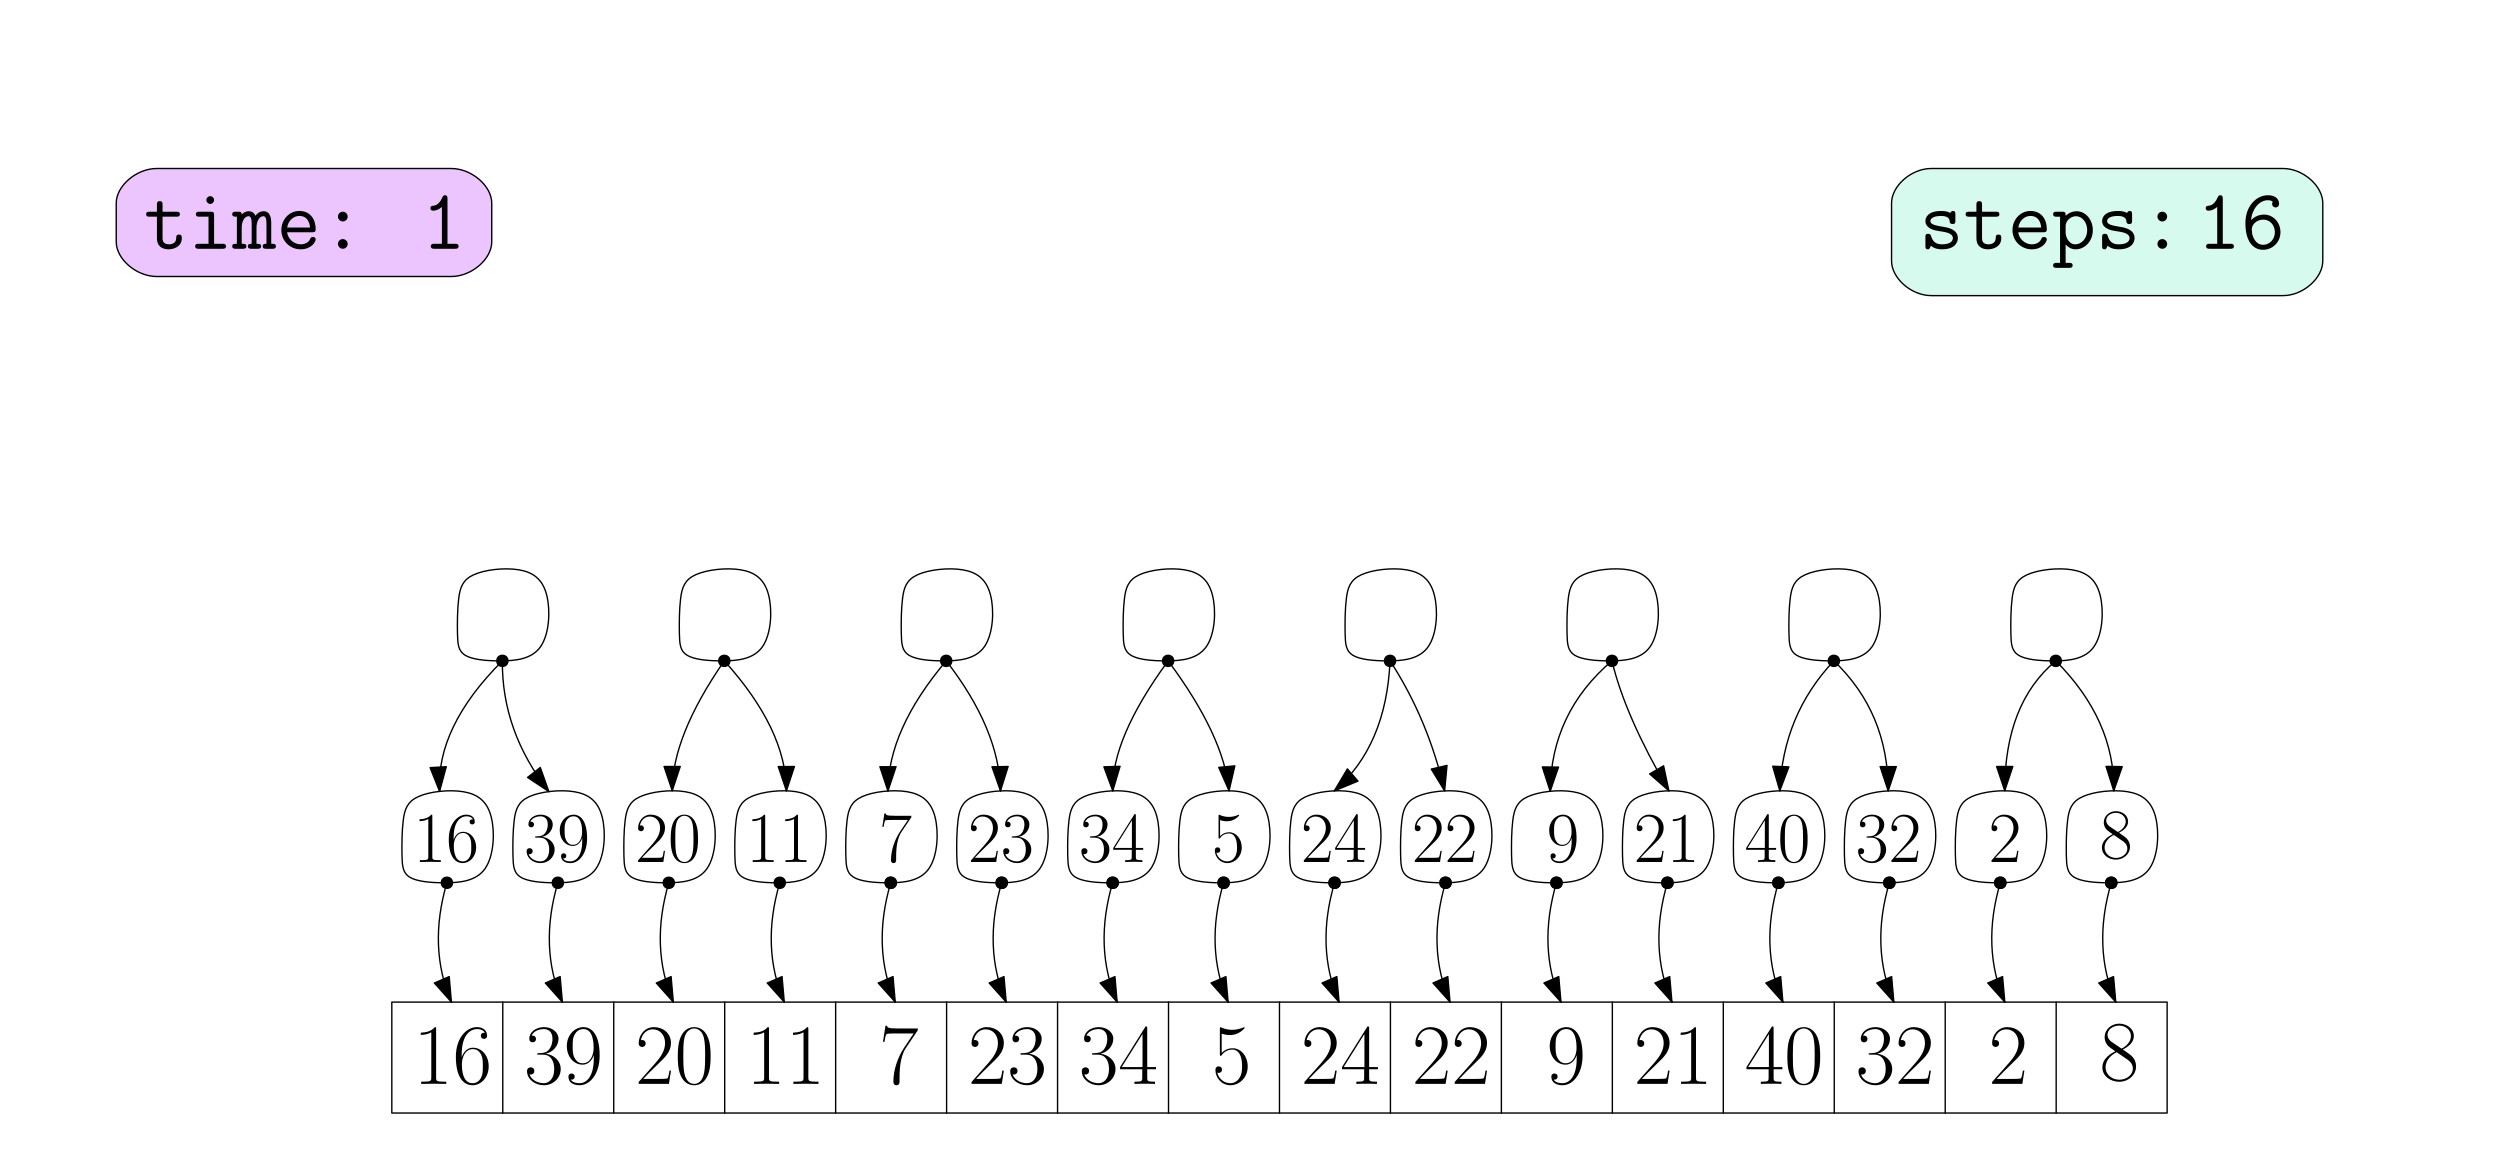 <?xml version="1.0" encoding="UTF-8"?>
<svg xmlns="http://www.w3.org/2000/svg" xmlns:xlink="http://www.w3.org/1999/xlink" width="721pt" height="337pt" viewBox="0 0 721 337" version="1.1">
<defs>
<g>
<symbol overflow="visible" id="glyph0-0">
<path style="stroke:none;" d=""/>
</symbol>
<symbol overflow="visible" id="glyph0-1">
<path style="stroke:none;" d="M 6.594 -15.828 C 6.594 -16.359 6.562 -16.375 6.219 -16.375 C 5.25 -15.219 3.797 -14.844 2.406 -14.797 C 2.328 -14.797 2.203 -14.797 2.188 -14.75 C 2.156 -14.688 2.156 -14.641 2.156 -14.125 C 2.922 -14.125 4.219 -14.281 5.203 -14.875 L 5.203 -1.812 C 5.203 -0.938 5.156 -0.641 3.016 -0.641 L 2.281 -0.641 L 2.281 0 C 3.469 -0.031 4.703 -0.047 5.891 -0.047 C 7.094 -0.047 8.328 -0.031 9.516 0 L 9.516 -0.641 L 8.766 -0.641 C 6.641 -0.641 6.594 -0.922 6.594 -1.812 Z M 6.594 -15.828 "/>
</symbol>
<symbol overflow="visible" id="glyph0-2">
<path style="stroke:none;" d="M 2.625 -8.547 C 2.625 -14.469 5.406 -15.812 7.016 -15.812 C 7.531 -15.812 8.797 -15.719 9.297 -14.75 C 8.891 -14.75 8.156 -14.75 8.156 -13.875 C 8.156 -13.203 8.703 -12.984 9.047 -12.984 C 9.266 -12.984 9.938 -13.078 9.938 -13.922 C 9.938 -15.484 8.703 -16.375 6.984 -16.375 C 4.047 -16.375 0.938 -13.312 0.938 -7.828 C 0.938 -1.094 3.734 0.391 5.719 0.391 C 8.125 0.391 10.406 -1.766 10.406 -5.078 C 10.406 -8.172 8.406 -10.438 5.875 -10.438 C 4.359 -10.438 3.25 -9.438 2.625 -7.703 Z M 5.719 -0.203 C 2.672 -0.203 2.672 -4.766 2.672 -5.672 C 2.672 -7.453 3.516 -10.031 5.828 -10.031 C 6.25 -10.031 7.453 -10.031 8.281 -8.328 C 8.719 -7.359 8.719 -6.344 8.719 -5.109 C 8.719 -3.766 8.719 -2.781 8.203 -1.781 C 7.656 -0.766 6.859 -0.203 5.719 -0.203 Z M 5.719 -0.203 "/>
</symbol>
<symbol overflow="visible" id="glyph0-3">
<path style="stroke:none;" d="M 5.484 -8.422 C 7.688 -8.422 8.656 -6.516 8.656 -4.312 C 8.656 -1.344 7.062 -0.203 5.625 -0.203 C 4.312 -0.203 2.188 -0.844 1.516 -2.75 C 1.641 -2.703 1.766 -2.703 1.891 -2.703 C 2.484 -2.703 2.922 -3.094 2.922 -3.734 C 2.922 -4.453 2.375 -4.781 1.891 -4.781 C 1.469 -4.781 0.812 -4.578 0.812 -3.672 C 0.812 -1.391 3.047 0.391 5.672 0.391 C 8.422 0.391 10.531 -1.766 10.531 -4.281 C 10.531 -6.688 8.547 -8.422 6.188 -8.703 C 8.078 -9.094 9.891 -10.781 9.891 -13.031 C 9.891 -14.969 7.938 -16.375 5.703 -16.375 C 3.438 -16.375 1.469 -15 1.469 -13.016 C 1.469 -12.141 2.109 -12 2.422 -12 C 2.953 -12 3.391 -12.312 3.391 -12.953 C 3.391 -13.609 2.953 -13.922 2.422 -13.922 C 2.328 -13.922 2.203 -13.922 2.109 -13.875 C 2.828 -15.516 4.781 -15.812 5.656 -15.812 C 6.516 -15.812 8.156 -15.391 8.156 -13.016 C 8.156 -12.312 8.047 -11.078 7.219 -9.984 C 6.469 -9.016 5.625 -8.969 4.812 -8.891 C 4.688 -8.891 4.109 -8.844 4.016 -8.844 C 3.844 -8.828 3.734 -8.797 3.734 -8.625 C 3.734 -8.453 3.766 -8.422 4.266 -8.422 Z M 5.484 -8.422 "/>
</symbol>
<symbol overflow="visible" id="glyph0-4">
<path style="stroke:none;" d="M 8.719 -7.328 C 8.719 -1.891 6.469 -0.203 4.609 -0.203 C 4.047 -0.203 2.656 -0.266 2.078 -1.234 C 2.719 -1.141 3.203 -1.484 3.203 -2.109 C 3.203 -2.781 2.656 -3 2.297 -3 C 2.078 -3 1.406 -2.906 1.406 -2.062 C 1.406 -0.375 2.875 0.391 4.656 0.391 C 7.516 0.391 10.406 -2.719 10.406 -8.172 C 10.406 -14.969 7.625 -16.375 5.75 -16.375 C 3.297 -16.375 0.938 -14.219 0.938 -10.906 C 0.938 -7.828 2.953 -5.547 5.484 -5.547 C 7.562 -5.547 8.469 -7.484 8.719 -8.297 Z M 5.531 -5.953 C 4.859 -5.953 3.922 -6.078 3.141 -7.562 C 2.625 -8.531 2.625 -9.672 2.625 -10.875 C 2.625 -12.344 2.625 -13.359 3.328 -14.453 C 3.672 -14.969 4.312 -15.812 5.75 -15.812 C 8.672 -15.812 8.672 -11.328 8.672 -10.328 C 8.672 -8.578 7.875 -5.953 5.531 -5.953 Z M 5.531 -5.953 "/>
</symbol>
<symbol overflow="visible" id="glyph0-5">
<path style="stroke:none;" d="M 10.328 -3.844 L 9.891 -3.844 C 9.641 -2.078 9.438 -1.781 9.344 -1.641 C 9.219 -1.438 7.438 -1.438 7.094 -1.438 L 2.328 -1.438 C 3.219 -2.406 4.953 -4.156 7.062 -6.188 C 8.578 -7.625 10.328 -9.312 10.328 -11.766 C 10.328 -14.688 8 -16.375 5.406 -16.375 C 2.672 -16.375 1.016 -13.984 1.016 -11.75 C 1.016 -10.781 1.734 -10.656 2.031 -10.656 C 2.281 -10.656 3.016 -10.797 3.016 -11.672 C 3.016 -12.438 2.375 -12.656 2.031 -12.656 C 1.891 -12.656 1.734 -12.641 1.641 -12.594 C 2.109 -14.688 3.547 -15.734 5.062 -15.734 C 7.219 -15.734 8.625 -14.031 8.625 -11.766 C 8.625 -9.609 7.359 -7.75 5.953 -6.141 L 1.016 -0.562 L 1.016 0 L 9.734 0 Z M 10.328 -3.844 "/>
</symbol>
<symbol overflow="visible" id="glyph0-6">
<path style="stroke:none;" d="M 10.406 -7.953 C 10.406 -9.469 10.391 -12.047 9.344 -14.031 C 8.422 -15.766 6.969 -16.375 5.672 -16.375 C 4.484 -16.375 2.969 -15.828 2.031 -14.047 C 1.047 -12.188 0.938 -9.891 0.938 -7.953 C 0.938 -6.547 0.969 -4.391 1.734 -2.5 C 2.797 0.047 4.703 0.391 5.672 0.391 C 6.812 0.391 8.547 -0.078 9.562 -2.422 C 10.312 -4.141 10.406 -6.141 10.406 -7.953 Z M 5.672 0 C 4.094 0 3.141 -1.359 2.797 -3.25 C 2.531 -4.703 2.531 -6.844 2.531 -8.234 C 2.531 -10.141 2.531 -11.719 2.844 -13.234 C 3.328 -15.344 4.703 -15.984 5.672 -15.984 C 6.688 -15.984 8 -15.312 8.469 -13.281 C 8.797 -11.875 8.828 -10.203 8.828 -8.234 C 8.828 -6.609 8.828 -4.641 8.531 -3.172 C 8 -0.469 6.547 0 5.672 0 Z M 5.672 0 "/>
</symbol>
<symbol overflow="visible" id="glyph0-7">
<path style="stroke:none;" d="M 11.172 -15.438 L 11.172 -15.984 L 5.359 -15.984 C 2.453 -15.984 2.406 -16.312 2.297 -16.781 L 1.859 -16.781 L 1.141 -12.141 L 1.594 -12.141 C 1.656 -12.609 1.828 -13.875 2.125 -14.344 C 2.281 -14.547 4.109 -14.547 4.531 -14.547 L 9.984 -14.547 L 7.234 -10.453 C 5.406 -7.703 4.141 -3.984 4.141 -0.75 C 4.141 -0.453 4.141 0.391 5.031 0.391 C 5.922 0.391 5.922 -0.453 5.922 -0.766 L 5.922 -1.906 C 5.922 -5.969 6.609 -8.656 7.75 -10.359 Z M 11.172 -15.438 "/>
</symbol>
<symbol overflow="visible" id="glyph0-8">
<path style="stroke:none;" d="M 8.328 -16.031 C 8.328 -16.547 8.297 -16.578 7.859 -16.578 L 0.5 -4.859 L 0.5 -4.219 L 6.891 -4.219 L 6.891 -1.781 C 6.891 -0.891 6.844 -0.641 5.109 -0.641 L 4.641 -0.641 L 4.641 0 C 5.422 -0.047 6.766 -0.047 7.609 -0.047 C 8.453 -0.047 9.781 -0.047 10.578 0 L 10.578 -0.641 L 10.109 -0.641 C 8.375 -0.641 8.328 -0.891 8.328 -1.781 L 8.328 -4.219 L 10.859 -4.219 L 10.859 -4.859 L 8.328 -4.859 Z M 6.969 -14.391 L 6.969 -4.859 L 0.984 -4.859 Z M 6.969 -14.391 "/>
</symbol>
<symbol overflow="visible" id="glyph0-9">
<path style="stroke:none;" d="M 2.828 -14.5 C 3.078 -14.391 4.094 -14.078 5.125 -14.078 C 7.438 -14.078 8.703 -15.312 9.422 -16.031 C 9.422 -16.234 9.422 -16.359 9.266 -16.359 C 9.25 -16.359 9.188 -16.359 9 -16.25 C 8.125 -15.891 7.109 -15.594 5.875 -15.594 C 5.125 -15.594 4.016 -15.688 2.797 -16.234 C 2.531 -16.359 2.484 -16.359 2.453 -16.359 C 2.328 -16.359 2.297 -16.328 2.297 -15.828 L 2.297 -8.656 C 2.297 -8.203 2.297 -8.078 2.547 -8.078 C 2.672 -8.078 2.719 -8.125 2.844 -8.297 C 3.641 -9.422 4.734 -9.891 5.969 -9.891 C 6.844 -9.891 8.703 -9.344 8.703 -5.109 C 8.703 -4.312 8.703 -2.875 7.953 -1.734 C 7.328 -0.719 6.375 -0.203 5.297 -0.203 C 3.672 -0.203 2 -1.344 1.562 -3.25 C 1.656 -3.219 1.859 -3.172 1.953 -3.172 C 2.281 -3.172 2.906 -3.344 2.906 -4.109 C 2.906 -4.781 2.422 -5.062 1.953 -5.062 C 1.391 -5.062 1.016 -4.703 1.016 -4.016 C 1.016 -1.859 2.719 0.391 5.359 0.391 C 7.906 0.391 10.328 -1.812 10.328 -5 C 10.328 -7.984 8.406 -10.281 6 -10.281 C 4.734 -10.281 3.672 -9.812 2.828 -8.922 Z M 2.828 -14.5 "/>
</symbol>
<symbol overflow="visible" id="glyph0-10">
<path style="stroke:none;" d="M 6.734 -8.922 C 8.297 -9.719 9.891 -10.906 9.891 -12.812 C 9.891 -15.062 7.703 -16.375 5.703 -16.375 C 3.438 -16.375 1.469 -14.75 1.469 -12.484 C 1.469 -11.875 1.609 -10.797 2.578 -9.859 C 2.828 -9.609 3.859 -8.875 4.531 -8.406 C 3.422 -7.828 0.812 -6.469 0.812 -3.734 C 0.812 -1.188 3.25 0.391 5.656 0.391 C 8.297 0.391 10.531 -1.516 10.531 -4.047 C 10.531 -6.297 9.016 -7.328 8.031 -8 Z M 3.5 -11.109 C 3.297 -11.219 2.297 -12 2.297 -13.156 C 2.297 -14.672 3.859 -15.812 5.656 -15.812 C 7.609 -15.812 9.047 -14.422 9.047 -12.812 C 9.047 -10.5 6.469 -9.188 6.344 -9.188 C 6.312 -9.188 6.297 -9.188 6.094 -9.344 Z M 8.047 -6.016 C 8.422 -5.75 9.609 -4.938 9.609 -3.422 C 9.609 -1.594 7.781 -0.203 5.703 -0.203 C 3.438 -0.203 1.734 -1.812 1.734 -3.766 C 1.734 -5.719 3.25 -7.359 4.953 -8.125 Z M 8.047 -6.016 "/>
</symbol>
<symbol overflow="visible" id="glyph1-0">
<path style="stroke:none;" d=""/>
</symbol>
<symbol overflow="visible" id="glyph1-1">
<path style="stroke:none;" d="M 5.359 -9.25 L 9.375 -9.25 C 9.719 -9.25 10.359 -9.25 10.359 -9.969 C 10.359 -10.688 9.719 -10.688 9.375 -10.688 L 5.359 -10.688 L 5.359 -12.719 C 5.359 -13.156 5.359 -13.734 4.562 -13.734 C 3.734 -13.734 3.734 -13.156 3.734 -12.719 L 3.734 -10.688 L 1.641 -10.688 C 1.281 -10.688 0.625 -10.688 0.625 -9.969 C 0.625 -9.25 1.266 -9.25 1.609 -9.25 L 3.734 -9.25 L 3.734 -3 C 3.734 -0.688 5.328 0.156 7.109 0.156 C 8.453 0.156 10.906 -0.516 10.906 -3.047 C 10.906 -3.547 10.906 -4.094 10.094 -4.094 C 9.297 -4.094 9.297 -3.547 9.297 -3.016 C 9.266 -1.531 7.859 -1.281 7.281 -1.281 C 5.359 -1.281 5.359 -2.531 5.359 -3.125 Z M 5.359 -9.25 "/>
</symbol>
<symbol overflow="visible" id="glyph1-2">
<path style="stroke:none;" d="M 7.484 -14.047 C 7.484 -14.672 6.984 -15.172 6.375 -15.172 C 5.75 -15.172 5.25 -14.672 5.25 -14.047 C 5.25 -13.438 5.75 -12.938 6.375 -12.938 C 6.984 -12.938 7.484 -13.438 7.484 -14.047 Z M 3.219 -10.688 C 2.875 -10.688 2.234 -10.688 2.234 -9.969 C 2.234 -9.25 2.875 -9.25 3.219 -9.25 L 5.875 -9.25 L 5.875 -1.438 L 3.047 -1.438 C 2.703 -1.438 2.031 -1.438 2.031 -0.719 C 2.031 0 2.703 0 3.047 0 L 9.938 0 C 10.281 0 10.922 0 10.922 -0.719 C 10.922 -1.438 10.281 -1.438 9.938 -1.438 L 7.484 -1.438 L 7.484 -9.672 C 7.484 -10.438 7.328 -10.688 6.5 -10.688 Z M 3.219 -10.688 "/>
</symbol>
<symbol overflow="visible" id="glyph1-3">
<path style="stroke:none;" d="M 11.219 -7.516 C 11.219 -8.047 11.219 -10.828 9.047 -10.828 C 8.172 -10.828 7.328 -10.438 6.672 -9.516 C 6.516 -9.891 5.969 -10.828 4.781 -10.828 C 3.672 -10.828 2.906 -10.109 2.703 -9.891 C 2.672 -10.688 2.156 -10.688 1.703 -10.688 L 0.969 -10.688 C 0.625 -10.688 -0.031 -10.688 -0.031 -9.969 C -0.031 -9.25 0.547 -9.25 1.312 -9.25 L 1.312 -1.438 C 0.516 -1.438 -0.031 -1.438 -0.031 -0.719 C -0.031 0 0.625 0 0.969 0 L 3.047 0 C 3.391 0 4.047 0 4.047 -0.719 C 4.047 -1.438 3.469 -1.438 2.703 -1.438 L 2.703 -6 C 2.703 -8.078 3.594 -9.391 4.688 -9.391 C 5.375 -9.391 5.578 -8.531 5.578 -7.359 L 5.578 -1.438 C 5.156 -1.438 4.484 -1.438 4.484 -0.719 C 4.484 0 5.156 0 5.5 0 L 7.312 0 C 7.656 0 8.297 0 8.297 -0.719 C 8.297 -1.438 7.734 -1.438 6.969 -1.438 L 6.969 -6 C 6.969 -8.078 7.859 -9.391 8.953 -9.391 C 9.641 -9.391 9.844 -8.531 9.844 -7.359 L 9.844 -1.438 C 9.422 -1.438 8.75 -1.438 8.75 -0.719 C 8.75 0 9.422 0 9.766 0 L 11.578 0 C 11.922 0 12.562 0 12.562 -0.719 C 12.562 -1.438 12 -1.438 11.219 -1.438 Z M 11.219 -7.516 "/>
</symbol>
<symbol overflow="visible" id="glyph1-4">
<path style="stroke:none;" d="M 10.312 -4.766 C 10.828 -4.766 11.297 -4.766 11.297 -5.672 C 11.297 -8.578 9.672 -10.906 6.562 -10.906 C 3.688 -10.906 1.391 -8.422 1.391 -5.406 C 1.391 -2.281 3.891 0.156 6.938 0.156 C 10.141 0.156 11.297 -2.062 11.297 -2.703 C 11.297 -2.844 11.25 -3.391 10.484 -3.391 C 10.016 -3.391 9.859 -3.219 9.719 -2.844 C 9.094 -1.406 7.484 -1.281 7.016 -1.281 C 4.953 -1.281 3.328 -2.844 3.047 -4.766 Z M 3.078 -6.125 C 3.391 -8.234 5 -9.469 6.562 -9.469 C 9.047 -9.469 9.562 -7.359 9.672 -6.125 Z M 3.078 -6.125 "/>
</symbol>
<symbol overflow="visible" id="glyph1-5">
<path style="stroke:none;" d="M 7.781 -9.266 C 7.781 -10.094 7.109 -10.688 6.391 -10.688 C 5.594 -10.688 4.984 -10.062 4.984 -9.266 C 4.984 -8.531 5.625 -7.875 6.375 -7.875 C 7.188 -7.875 7.781 -8.547 7.781 -9.266 Z M 7.781 -1.391 C 7.781 -2.203 7.109 -2.797 6.391 -2.797 C 5.594 -2.797 4.984 -2.188 4.984 -1.391 C 4.984 -0.641 5.625 0 6.375 0 C 7.188 0 7.781 -0.672 7.781 -1.391 Z M 7.781 -1.391 "/>
</symbol>
<symbol overflow="visible" id="glyph1-6">
<path style="stroke:none;" d="M 7.531 -14.422 C 7.531 -14.797 7.531 -15.438 6.812 -15.438 C 6.391 -15.438 6.25 -15.219 6.094 -14.891 C 5.625 -13.828 4.812 -12.516 3.5 -12.422 C 3.125 -12.391 2.609 -12.344 2.609 -11.703 C 2.609 -11.281 2.844 -10.984 3.391 -10.984 C 4.781 -10.984 5.844 -12.016 5.922 -12.062 L 5.922 -1.438 L 3.734 -1.438 C 3.391 -1.438 2.719 -1.438 2.719 -0.719 C 2.719 0 3.391 0 3.734 0 L 9.719 0 C 10.062 0 10.734 0 10.734 -0.719 C 10.734 -1.438 10.062 -1.438 9.719 -1.438 L 7.531 -1.438 Z M 7.531 -14.422 "/>
</symbol>
<symbol overflow="visible" id="glyph1-7">
<path style="stroke:none;" d="M 2.953 -8.25 C 3.203 -11.516 5.359 -14 7.781 -14 C 8.281 -14 8.844 -13.922 9.219 -13.531 C 9.125 -13.406 9.016 -13.281 9.016 -12.906 C 9.016 -12.438 9.375 -11.922 10.016 -11.922 C 10.656 -11.922 11.031 -12.391 11.031 -12.953 C 11.031 -14.281 10.016 -15.438 7.812 -15.438 C 4.562 -15.438 1.312 -12.422 1.312 -7.406 C 1.312 -1.438 4.062 0.297 6.422 0.297 C 9.062 0.297 11.422 -1.812 11.422 -4.781 C 11.422 -7.688 9.266 -9.859 6.688 -9.859 C 5.422 -9.859 4.016 -9.391 2.953 -8.25 Z M 6.422 -1.141 C 3.766 -1.141 3.219 -4.516 3.219 -4.531 C 3.219 -4.562 3.25 -4.688 3.25 -4.766 C 3.25 -4.906 3.141 -5.234 3.141 -5.531 C 3.141 -6.969 4.484 -8.406 6.516 -8.406 C 8.453 -8.406 9.812 -6.734 9.812 -4.781 C 9.812 -2.625 8.203 -1.141 6.422 -1.141 Z M 6.422 -1.141 "/>
</symbol>
<symbol overflow="visible" id="glyph2-0">
<path style="stroke:none;" d=""/>
</symbol>
<symbol overflow="visible" id="glyph2-1">
<path style="stroke:none;" d="M 10.406 -9.969 C 10.406 -10.359 10.406 -10.906 9.719 -10.906 C 9.125 -10.906 8.969 -10.328 8.969 -10.312 C 7.984 -10.906 6.844 -10.906 6.344 -10.906 C 2.297 -10.906 1.766 -8.844 1.766 -8 C 1.766 -6.984 2.359 -6.297 3.203 -5.828 C 3.984 -5.375 4.703 -5.25 6.734 -4.938 C 7.703 -4.766 9.688 -4.438 9.688 -3.078 C 9.688 -2.156 8.844 -1.281 6.547 -1.281 C 4.953 -1.281 3.922 -1.906 3.391 -3.688 C 3.266 -4.047 3.203 -4.312 2.578 -4.312 C 1.766 -4.312 1.766 -3.844 1.766 -3.344 L 1.766 -0.797 C 1.766 -0.391 1.766 0.156 2.453 0.156 C 2.75 0.156 2.969 0.156 3.344 -0.875 C 4.484 0.078 5.781 0.156 6.547 0.156 C 11.125 0.156 11.125 -2.828 11.125 -3.078 C 11.125 -5.656 8.047 -6.172 6.859 -6.344 C 4.688 -6.719 3.203 -6.969 3.203 -8 C 3.203 -8.672 3.969 -9.469 6.297 -9.469 C 8.656 -9.469 8.75 -8.344 8.797 -7.703 C 8.844 -7.219 9.297 -7.141 9.594 -7.141 C 10.406 -7.141 10.406 -7.578 10.406 -8.078 Z M 10.406 -9.969 "/>
</symbol>
<symbol overflow="visible" id="glyph2-2">
<path style="stroke:none;" d="M 5.359 -9.25 L 9.375 -9.25 C 9.719 -9.25 10.359 -9.25 10.359 -9.969 C 10.359 -10.688 9.719 -10.688 9.375 -10.688 L 5.359 -10.688 L 5.359 -12.719 C 5.359 -13.156 5.359 -13.734 4.562 -13.734 C 3.734 -13.734 3.734 -13.156 3.734 -12.719 L 3.734 -10.688 L 1.641 -10.688 C 1.281 -10.688 0.625 -10.688 0.625 -9.969 C 0.625 -9.25 1.266 -9.25 1.609 -9.25 L 3.734 -9.25 L 3.734 -3 C 3.734 -0.688 5.328 0.156 7.109 0.156 C 8.453 0.156 10.906 -0.516 10.906 -3.047 C 10.906 -3.547 10.906 -4.094 10.094 -4.094 C 9.297 -4.094 9.297 -3.547 9.297 -3.016 C 9.266 -1.531 7.859 -1.281 7.281 -1.281 C 5.359 -1.281 5.359 -2.531 5.359 -3.125 Z M 5.359 -9.25 "/>
</symbol>
<symbol overflow="visible" id="glyph2-3">
<path style="stroke:none;" d="M 10.312 -4.766 C 10.828 -4.766 11.297 -4.766 11.297 -5.672 C 11.297 -8.578 9.672 -10.906 6.562 -10.906 C 3.688 -10.906 1.391 -8.422 1.391 -5.406 C 1.391 -2.281 3.891 0.156 6.938 0.156 C 10.141 0.156 11.297 -2.062 11.297 -2.703 C 11.297 -2.844 11.25 -3.391 10.484 -3.391 C 10.016 -3.391 9.859 -3.219 9.719 -2.844 C 9.094 -1.406 7.484 -1.281 7.016 -1.281 C 4.953 -1.281 3.328 -2.844 3.047 -4.766 Z M 3.078 -6.125 C 3.391 -8.234 5 -9.469 6.562 -9.469 C 9.047 -9.469 9.562 -7.359 9.672 -6.125 Z M 3.078 -6.125 "/>
</symbol>
<symbol overflow="visible" id="glyph2-4">
<path style="stroke:none;" d="M 5 5.5 C 5.359 5.5 6 5.5 6 4.781 C 6 4.062 5.359 4.062 5 4.062 L 3.984 4.062 L 3.984 -1.234 C 4.578 -0.562 5.5 0.156 6.891 0.156 C 9.516 0.156 11.828 -2.203 11.828 -5.359 C 11.828 -8.406 9.734 -10.828 7.156 -10.828 C 5.359 -10.828 4.219 -9.734 3.984 -9.484 C 3.984 -10.312 3.984 -10.688 3 -10.688 L 1.359 -10.688 C 1.016 -10.688 0.375 -10.688 0.375 -9.969 C 0.375 -9.25 1.016 -9.25 1.359 -9.25 L 2.375 -9.25 L 2.375 4.062 L 1.359 4.062 C 1.016 4.062 0.375 4.062 0.375 4.781 C 0.375 5.5 1.016 5.5 1.359 5.5 Z M 3.984 -6.594 C 3.984 -8 5.375 -9.391 6.984 -9.391 C 8.766 -9.391 10.203 -7.578 10.203 -5.359 C 10.203 -2.969 8.531 -1.281 6.766 -1.281 C 4.906 -1.281 3.984 -3.391 3.984 -4.641 Z M 3.984 -6.594 "/>
</symbol>
<symbol overflow="visible" id="glyph2-5">
<path style="stroke:none;" d="M 7.781 -9.266 C 7.781 -10.094 7.109 -10.688 6.391 -10.688 C 5.594 -10.688 4.984 -10.062 4.984 -9.266 C 4.984 -8.531 5.625 -7.875 6.375 -7.875 C 7.188 -7.875 7.781 -8.547 7.781 -9.266 Z M 7.781 -1.391 C 7.781 -2.203 7.109 -2.797 6.391 -2.797 C 5.594 -2.797 4.984 -2.188 4.984 -1.391 C 4.984 -0.641 5.625 0 6.375 0 C 7.188 0 7.781 -0.672 7.781 -1.391 Z M 7.781 -1.391 "/>
</symbol>
<symbol overflow="visible" id="glyph3-0">
<path style="stroke:none;" d=""/>
</symbol>
<symbol overflow="visible" id="glyph3-1">
<path style="stroke:none;" d="M 5.5 -13.203 C 5.5 -13.641 5.469 -13.656 5.188 -13.656 C 4.375 -12.688 3.156 -12.375 2 -12.328 C 1.938 -12.328 1.844 -12.328 1.812 -12.297 C 1.797 -12.25 1.797 -12.203 1.797 -11.781 C 2.438 -11.781 3.516 -11.891 4.344 -12.391 L 4.344 -1.516 C 4.344 -0.781 4.297 -0.531 2.516 -0.531 L 1.906 -0.531 L 1.906 0 C 2.891 -0.016 3.922 -0.047 4.922 -0.047 C 5.906 -0.047 6.938 -0.016 7.938 0 L 7.938 -0.531 L 7.312 -0.531 C 5.531 -0.531 5.5 -0.766 5.5 -1.516 Z M 5.5 -13.203 "/>
</symbol>
<symbol overflow="visible" id="glyph3-2">
<path style="stroke:none;" d="M 2.188 -7.125 C 2.188 -12.062 4.5 -13.172 5.844 -13.172 C 6.281 -13.172 7.328 -13.094 7.75 -12.297 C 7.422 -12.297 6.797 -12.297 6.797 -11.562 C 6.797 -11.016 7.25 -10.828 7.547 -10.828 C 7.719 -10.828 8.281 -10.906 8.281 -11.609 C 8.281 -12.906 7.25 -13.656 5.828 -13.656 C 3.359 -13.656 0.781 -11.094 0.781 -6.531 C 0.781 -0.906 3.125 0.328 4.766 0.328 C 6.781 0.328 8.672 -1.469 8.672 -4.234 C 8.672 -6.812 7 -8.703 4.891 -8.703 C 3.641 -8.703 2.703 -7.875 2.188 -6.422 Z M 4.766 -0.172 C 2.234 -0.172 2.234 -3.969 2.234 -4.734 C 2.234 -6.219 2.938 -8.359 4.859 -8.359 C 5.203 -8.359 6.219 -8.359 6.906 -6.938 C 7.266 -6.141 7.266 -5.281 7.266 -4.25 C 7.266 -3.141 7.266 -2.312 6.844 -1.484 C 6.375 -0.641 5.719 -0.172 4.766 -0.172 Z M 4.766 -0.172 "/>
</symbol>
<symbol overflow="visible" id="glyph3-3">
<path style="stroke:none;" d="M 4.562 -7.016 C 6.406 -7.016 7.203 -5.438 7.203 -3.594 C 7.203 -1.109 5.891 -0.172 4.688 -0.172 C 3.594 -0.172 1.812 -0.703 1.266 -2.297 C 1.359 -2.25 1.469 -2.25 1.562 -2.25 C 2.062 -2.25 2.438 -2.578 2.438 -3.125 C 2.438 -3.719 1.984 -3.984 1.562 -3.984 C 1.219 -3.984 0.688 -3.828 0.688 -3.062 C 0.688 -1.156 2.547 0.328 4.734 0.328 C 7.016 0.328 8.781 -1.469 8.781 -3.578 C 8.781 -5.578 7.125 -7.016 5.172 -7.25 C 6.734 -7.578 8.234 -8.984 8.234 -10.859 C 8.234 -12.469 6.609 -13.656 4.75 -13.656 C 2.875 -13.656 1.219 -12.5 1.219 -10.844 C 1.219 -10.125 1.75 -10 2.031 -10 C 2.453 -10 2.828 -10.266 2.828 -10.797 C 2.828 -11.344 2.453 -11.609 2.031 -11.609 C 1.938 -11.609 1.844 -11.609 1.75 -11.562 C 2.359 -12.938 3.984 -13.172 4.703 -13.172 C 5.438 -13.172 6.797 -12.828 6.797 -10.844 C 6.797 -10.266 6.719 -9.234 6.016 -8.328 C 5.391 -7.516 4.688 -7.484 4 -7.422 C 3.906 -7.422 3.422 -7.375 3.344 -7.375 C 3.203 -7.359 3.125 -7.328 3.125 -7.188 C 3.125 -7.047 3.141 -7.016 3.547 -7.016 Z M 4.562 -7.016 "/>
</symbol>
<symbol overflow="visible" id="glyph3-4">
<path style="stroke:none;" d="M 7.266 -6.109 C 7.266 -1.562 5.391 -0.172 3.844 -0.172 C 3.359 -0.172 2.203 -0.234 1.734 -1.031 C 2.266 -0.953 2.672 -1.234 2.672 -1.75 C 2.672 -2.312 2.203 -2.5 1.922 -2.5 C 1.734 -2.5 1.172 -2.422 1.172 -1.719 C 1.172 -0.312 2.391 0.328 3.891 0.328 C 6.266 0.328 8.672 -2.266 8.672 -6.812 C 8.672 -12.469 6.359 -13.656 4.797 -13.656 C 2.75 -13.656 0.781 -11.859 0.781 -9.094 C 0.781 -6.531 2.453 -4.625 4.562 -4.625 C 6.297 -4.625 7.062 -6.234 7.266 -6.922 Z M 4.609 -4.953 C 4.047 -4.953 3.266 -5.062 2.625 -6.297 C 2.188 -7.109 2.188 -8.062 2.188 -9.062 C 2.188 -10.281 2.188 -11.141 2.766 -12.047 C 3.062 -12.469 3.594 -13.172 4.797 -13.172 C 7.234 -13.172 7.234 -9.438 7.234 -8.609 C 7.234 -7.141 6.562 -4.953 4.609 -4.953 Z M 4.609 -4.953 "/>
</symbol>
<symbol overflow="visible" id="glyph3-5">
<path style="stroke:none;" d="M 8.609 -3.203 L 8.234 -3.203 C 8.031 -1.734 7.875 -1.484 7.781 -1.359 C 7.688 -1.203 6.203 -1.203 5.906 -1.203 L 1.938 -1.203 C 2.688 -2 4.125 -3.469 5.891 -5.172 C 7.141 -6.359 8.609 -7.766 8.609 -9.812 C 8.609 -12.25 6.672 -13.656 4.5 -13.656 C 2.234 -13.656 0.844 -11.656 0.844 -9.797 C 0.844 -8.984 1.453 -8.875 1.688 -8.875 C 1.906 -8.875 2.516 -9 2.516 -9.734 C 2.516 -10.375 1.984 -10.562 1.688 -10.562 C 1.562 -10.562 1.453 -10.531 1.359 -10.5 C 1.75 -12.25 2.953 -13.109 4.219 -13.109 C 6.016 -13.109 7.188 -11.688 7.188 -9.812 C 7.188 -8.016 6.141 -6.469 4.953 -5.125 L 0.844 -0.469 L 0.844 0 L 8.125 0 Z M 8.609 -3.203 "/>
</symbol>
<symbol overflow="visible" id="glyph3-6">
<path style="stroke:none;" d="M 8.672 -6.625 C 8.672 -7.891 8.656 -10.031 7.781 -11.688 C 7.016 -13.141 5.797 -13.656 4.734 -13.656 C 3.734 -13.656 2.484 -13.203 1.688 -11.719 C 0.875 -10.156 0.781 -8.234 0.781 -6.625 C 0.781 -5.453 0.812 -3.656 1.453 -2.094 C 2.328 0.047 3.922 0.328 4.734 0.328 C 5.688 0.328 7.125 -0.062 7.969 -2.031 C 8.594 -3.453 8.672 -5.125 8.672 -6.625 Z M 4.734 0 C 3.406 0 2.625 -1.141 2.328 -2.703 C 2.109 -3.922 2.109 -5.703 2.109 -6.859 C 2.109 -8.453 2.109 -9.766 2.375 -11.031 C 2.766 -12.781 3.922 -13.328 4.734 -13.328 C 5.578 -13.328 6.672 -12.766 7.062 -11.078 C 7.328 -9.891 7.359 -8.516 7.359 -6.859 C 7.359 -5.516 7.359 -3.859 7.109 -2.641 C 6.672 -0.391 5.453 0 4.734 0 Z M 4.734 0 "/>
</symbol>
<symbol overflow="visible" id="glyph3-7">
<path style="stroke:none;" d="M 9.312 -12.875 L 9.312 -13.328 L 4.469 -13.328 C 2.047 -13.328 2 -13.594 1.922 -13.984 L 1.547 -13.984 L 0.953 -10.125 L 1.328 -10.125 C 1.391 -10.516 1.531 -11.562 1.781 -11.953 C 1.906 -12.125 3.422 -12.125 3.781 -12.125 L 8.328 -12.125 L 6.031 -8.719 C 4.5 -6.422 3.453 -3.328 3.453 -0.625 C 3.453 -0.375 3.453 0.328 4.188 0.328 C 4.938 0.328 4.938 -0.375 4.938 -0.641 L 4.938 -1.594 C 4.938 -4.984 5.516 -7.203 6.469 -8.641 Z M 9.312 -12.875 "/>
</symbol>
<symbol overflow="visible" id="glyph3-8">
<path style="stroke:none;" d="M 6.938 -13.359 C 6.938 -13.797 6.922 -13.812 6.547 -13.812 L 0.406 -4.047 L 0.406 -3.516 L 5.75 -3.516 L 5.75 -1.484 C 5.75 -0.75 5.703 -0.531 4.25 -0.531 L 3.859 -0.531 L 3.859 0 C 4.531 -0.047 5.641 -0.047 6.344 -0.047 C 7.047 -0.047 8.156 -0.047 8.812 0 L 8.812 -0.531 L 8.422 -0.531 C 6.984 -0.531 6.938 -0.75 6.938 -1.484 L 6.938 -3.516 L 9.047 -3.516 L 9.047 -4.047 L 6.938 -4.047 Z M 5.797 -12 L 5.797 -4.047 L 0.828 -4.047 Z M 5.797 -12 "/>
</symbol>
<symbol overflow="visible" id="glyph3-9">
<path style="stroke:none;" d="M 2.359 -12.078 C 2.562 -12 3.406 -11.734 4.281 -11.734 C 6.203 -11.734 7.25 -12.766 7.844 -13.359 C 7.844 -13.531 7.844 -13.641 7.719 -13.641 C 7.703 -13.641 7.656 -13.641 7.5 -13.547 C 6.781 -13.234 5.922 -13 4.891 -13 C 4.281 -13 3.344 -13.078 2.328 -13.531 C 2.109 -13.641 2.062 -13.641 2.047 -13.641 C 1.938 -13.641 1.922 -13.609 1.922 -13.203 L 1.922 -7.203 C 1.922 -6.844 1.922 -6.734 2.125 -6.734 C 2.234 -6.734 2.266 -6.781 2.375 -6.922 C 3.031 -7.844 3.953 -8.234 4.984 -8.234 C 5.703 -8.234 7.25 -7.781 7.25 -4.25 C 7.25 -3.594 7.25 -2.391 6.625 -1.453 C 6.109 -0.594 5.312 -0.172 4.422 -0.172 C 3.062 -0.172 1.672 -1.109 1.297 -2.703 C 1.391 -2.688 1.547 -2.641 1.625 -2.641 C 1.906 -2.641 2.422 -2.781 2.422 -3.422 C 2.422 -3.984 2.031 -4.219 1.625 -4.219 C 1.156 -4.219 0.844 -3.922 0.844 -3.344 C 0.844 -1.547 2.266 0.328 4.469 0.328 C 6.594 0.328 8.609 -1.516 8.609 -4.172 C 8.609 -6.656 7 -8.578 5 -8.578 C 3.953 -8.578 3.062 -8.188 2.359 -7.438 Z M 2.359 -12.078 "/>
</symbol>
<symbol overflow="visible" id="glyph3-10">
<path style="stroke:none;" d="M 5.625 -7.438 C 6.922 -8.094 8.234 -9.094 8.234 -10.672 C 8.234 -12.562 6.422 -13.656 4.75 -13.656 C 2.875 -13.656 1.219 -12.297 1.219 -10.406 C 1.219 -9.891 1.344 -9 2.141 -8.219 C 2.359 -8.016 3.219 -7.391 3.781 -7 C 2.844 -6.531 0.688 -5.391 0.688 -3.125 C 0.688 -0.984 2.703 0.328 4.703 0.328 C 6.922 0.328 8.781 -1.266 8.781 -3.359 C 8.781 -5.25 7.516 -6.109 6.688 -6.672 Z M 2.906 -9.25 C 2.75 -9.359 1.922 -10 1.922 -10.969 C 1.922 -12.234 3.219 -13.172 4.703 -13.172 C 6.344 -13.172 7.547 -12.016 7.547 -10.672 C 7.547 -8.766 5.391 -7.656 5.281 -7.656 C 5.266 -7.656 5.25 -7.656 5.078 -7.781 Z M 6.719 -5.016 C 7.016 -4.797 8.016 -4.109 8.016 -2.844 C 8.016 -1.328 6.484 -0.172 4.75 -0.172 C 2.875 -0.172 1.453 -1.516 1.453 -3.141 C 1.453 -4.766 2.703 -6.141 4.125 -6.781 Z M 6.719 -5.016 "/>
</symbol>
</g>
</defs>
<g id="surface68820">
<path style="fill:none;stroke-width:0.4;stroke-linecap:round;stroke-linejoin:round;stroke:rgb(0%,0%,0%);stroke-opacity:1;stroke-miterlimit:10;" d="M 128 224 L 128 192 L 640 192 L 640 224 Z M 128 224 " transform="matrix(1,0,0,-1,-15,513)"/>
<path style="fill:none;stroke-width:0.4;stroke-linecap:round;stroke-linejoin:round;stroke:rgb(0%,0%,0%);stroke-opacity:1;stroke-miterlimit:10;" d="M 160 224 L 160 192 " transform="matrix(1,0,0,-1,-15,513)"/>
<path style="fill:none;stroke-width:0.4;stroke-linecap:round;stroke-linejoin:round;stroke:rgb(0%,0%,0%);stroke-opacity:1;stroke-miterlimit:10;" d="M 192 192 L 192 224 " transform="matrix(1,0,0,-1,-15,513)"/>
<path style="fill:none;stroke-width:0.4;stroke-linecap:round;stroke-linejoin:round;stroke:rgb(0%,0%,0%);stroke-opacity:1;stroke-miterlimit:10;" d="M 224 224 L 224 192 " transform="matrix(1,0,0,-1,-15,513)"/>
<path style="fill:none;stroke-width:0.4;stroke-linecap:round;stroke-linejoin:round;stroke:rgb(0%,0%,0%);stroke-opacity:1;stroke-miterlimit:10;" d="M 256 224 L 256 192 " transform="matrix(1,0,0,-1,-15,513)"/>
<path style="fill:none;stroke-width:0.4;stroke-linecap:round;stroke-linejoin:round;stroke:rgb(0%,0%,0%);stroke-opacity:1;stroke-miterlimit:10;" d="M 288 192 L 288 224 " transform="matrix(1,0,0,-1,-15,513)"/>
<path style="fill:none;stroke-width:0.4;stroke-linecap:round;stroke-linejoin:round;stroke:rgb(0%,0%,0%);stroke-opacity:1;stroke-miterlimit:10;" d="M 320 224 L 320 192 " transform="matrix(1,0,0,-1,-15,513)"/>
<path style="fill:none;stroke-width:0.4;stroke-linecap:round;stroke-linejoin:round;stroke:rgb(0%,0%,0%);stroke-opacity:1;stroke-miterlimit:10;" d="M 352 224 L 352 192 " transform="matrix(1,0,0,-1,-15,513)"/>
<path style="fill:none;stroke-width:0.4;stroke-linecap:round;stroke-linejoin:round;stroke:rgb(0%,0%,0%);stroke-opacity:1;stroke-miterlimit:10;" d="M 384 192 L 384 224 " transform="matrix(1,0,0,-1,-15,513)"/>
<path style="fill:none;stroke-width:0.4;stroke-linecap:round;stroke-linejoin:round;stroke:rgb(0%,0%,0%);stroke-opacity:1;stroke-miterlimit:10;" d="M 416 224 L 416 192 " transform="matrix(1,0,0,-1,-15,513)"/>
<path style="fill:none;stroke-width:0.4;stroke-linecap:round;stroke-linejoin:round;stroke:rgb(0%,0%,0%);stroke-opacity:1;stroke-miterlimit:10;" d="M 448 224 L 448 192 " transform="matrix(1,0,0,-1,-15,513)"/>
<path style="fill:none;stroke-width:0.4;stroke-linecap:round;stroke-linejoin:round;stroke:rgb(0%,0%,0%);stroke-opacity:1;stroke-miterlimit:10;" d="M 480 192 L 480 224 " transform="matrix(1,0,0,-1,-15,513)"/>
<path style="fill:none;stroke-width:0.4;stroke-linecap:round;stroke-linejoin:round;stroke:rgb(0%,0%,0%);stroke-opacity:1;stroke-miterlimit:10;" d="M 512 224 L 512 192 " transform="matrix(1,0,0,-1,-15,513)"/>
<path style="fill:none;stroke-width:0.4;stroke-linecap:round;stroke-linejoin:round;stroke:rgb(0%,0%,0%);stroke-opacity:1;stroke-miterlimit:10;" d="M 544 224 L 544 192 " transform="matrix(1,0,0,-1,-15,513)"/>
<path style="fill:none;stroke-width:0.4;stroke-linecap:round;stroke-linejoin:round;stroke:rgb(0%,0%,0%);stroke-opacity:1;stroke-miterlimit:10;" d="M 576 192 L 576 224 " transform="matrix(1,0,0,-1,-15,513)"/>
<path style="fill:none;stroke-width:0.4;stroke-linecap:round;stroke-linejoin:round;stroke:rgb(0%,0%,0%);stroke-opacity:1;stroke-miterlimit:10;" d="M 608 224 L 608 192 " transform="matrix(1,0,0,-1,-15,513)"/>
<g style="fill:rgb(0%,0%,0%);fill-opacity:1;">
  <use xlink:href="#glyph0-1" x="119.181" y="312.596"/>
  <use xlink:href="#glyph0-2" x="130.533" y="312.596"/>
</g>
<g style="fill:rgb(0%,0%,0%);fill-opacity:1;">
  <use xlink:href="#glyph0-3" x="151.181" y="312.596"/>
  <use xlink:href="#glyph0-4" x="162.533" y="312.596"/>
</g>
<g style="fill:rgb(0%,0%,0%);fill-opacity:1;">
  <use xlink:href="#glyph0-5" x="183.181" y="312.596"/>
  <use xlink:href="#glyph0-6" x="194.533" y="312.596"/>
</g>
<g style="fill:rgb(0%,0%,0%);fill-opacity:1;">
  <use xlink:href="#glyph0-1" x="215.181" y="312.596"/>
  <use xlink:href="#glyph0-1" x="226.533" y="312.596"/>
</g>
<g style="fill:rgb(0%,0%,0%);fill-opacity:1;">
  <use xlink:href="#glyph0-7" x="253.509" y="312.596"/>
</g>
<g style="fill:rgb(0%,0%,0%);fill-opacity:1;">
  <use xlink:href="#glyph0-5" x="279.181" y="312.596"/>
  <use xlink:href="#glyph0-3" x="290.533" y="312.596"/>
</g>
<g style="fill:rgb(0%,0%,0%);fill-opacity:1;">
  <use xlink:href="#glyph0-3" x="311.181" y="312.596"/>
  <use xlink:href="#glyph0-8" x="322.533" y="312.596"/>
</g>
<g style="fill:rgb(0%,0%,0%);fill-opacity:1;">
  <use xlink:href="#glyph0-9" x="349.509" y="312.596"/>
</g>
<g style="fill:rgb(0%,0%,0%);fill-opacity:1;">
  <use xlink:href="#glyph0-5" x="375.181" y="312.596"/>
  <use xlink:href="#glyph0-8" x="386.533" y="312.596"/>
</g>
<g style="fill:rgb(0%,0%,0%);fill-opacity:1;">
  <use xlink:href="#glyph0-5" x="407.181" y="312.596"/>
  <use xlink:href="#glyph0-5" x="418.533" y="312.596"/>
</g>
<g style="fill:rgb(0%,0%,0%);fill-opacity:1;">
  <use xlink:href="#glyph0-4" x="446.004" y="312.596"/>
</g>
<g style="fill:rgb(0%,0%,0%);fill-opacity:1;">
  <use xlink:href="#glyph0-5" x="471.181" y="312.596"/>
  <use xlink:href="#glyph0-1" x="482.533" y="312.596"/>
</g>
<g style="fill:rgb(0%,0%,0%);fill-opacity:1;">
  <use xlink:href="#glyph0-8" x="503.181" y="312.596"/>
  <use xlink:href="#glyph0-6" x="514.533" y="312.596"/>
</g>
<g style="fill:rgb(0%,0%,0%);fill-opacity:1;">
  <use xlink:href="#glyph0-3" x="535.181" y="312.596"/>
  <use xlink:href="#glyph0-5" x="546.533" y="312.596"/>
</g>
<g style="fill:rgb(0%,0%,0%);fill-opacity:1;">
  <use xlink:href="#glyph0-5" x="573.509" y="312.596"/>
</g>
<g style="fill:rgb(0%,0%,0%);fill-opacity:1;">
  <use xlink:href="#glyph0-10" x="605.509" y="311.596"/>
</g>
<path style="fill:none;stroke-width:0.4;stroke-linecap:round;stroke-linejoin:round;stroke:rgb(0%,0%,0%);stroke-opacity:1;stroke-miterlimit:10;" d="M 148.586 284.672 C 144.422 285.352 138.805 284.691 135.621 283.242 C 132.438 281.793 131.688 279.551 131.297 276.434 C 130.906 273.32 130.875 269.332 130.934 266.316 C 130.996 263.301 131.148 261.262 133.137 260.035 C 135.121 258.809 138.945 258.398 143.246 258.402 C 147.547 258.406 152.324 258.824 154.891 262.488 C 157.453 266.148 157.809 273.051 156.633 277.512 C 155.457 281.973 152.746 283.992 148.586 284.672 Z M 148.586 284.672 " transform="matrix(1,0,0,-1,-15,513)"/>
<path style=" stroke:none;fill-rule:evenodd;fill:rgb(0%,0%,0%);fill-opacity:1;" d="M 130.688 254.594 C 130.688 252.195 127.09 252.195 127.09 254.594 C 127.09 256.996 130.688 256.996 130.688 254.594 Z M 130.688 254.594 "/>
<path style="fill:none;stroke-width:0.4;stroke-linecap:round;stroke-linejoin:round;stroke:rgb(0%,0%,0%);stroke-opacity:1;stroke-miterlimit:10;" d="M 180.586 284.672 C 176.422 285.352 170.805 284.691 167.621 283.242 C 164.438 281.793 163.688 279.551 163.297 276.434 C 162.906 273.32 162.875 269.332 162.934 266.316 C 162.996 263.301 163.148 261.262 165.137 260.035 C 167.121 258.809 170.945 258.398 175.246 258.402 C 179.547 258.406 184.324 258.824 186.891 262.488 C 189.453 266.148 189.809 273.051 188.633 277.512 C 187.457 281.973 184.746 283.992 180.586 284.672 Z M 180.586 284.672 " transform="matrix(1,0,0,-1,-15,513)"/>
<path style=" stroke:none;fill-rule:evenodd;fill:rgb(0%,0%,0%);fill-opacity:1;" d="M 162.688 254.594 C 162.688 252.195 159.09 252.195 159.09 254.594 C 159.09 256.996 162.688 256.996 162.688 254.594 Z M 162.688 254.594 "/>
<path style="fill:none;stroke-width:0.4;stroke-linecap:round;stroke-linejoin:round;stroke:rgb(0%,0%,0%);stroke-opacity:1;stroke-miterlimit:10;" d="M 212.586 284.672 C 208.422 285.352 202.805 284.691 199.621 283.242 C 196.438 281.793 195.688 279.551 195.297 276.434 C 194.906 273.32 194.875 269.332 194.934 266.316 C 194.996 263.301 195.148 261.262 197.137 260.035 C 199.121 258.809 202.945 258.398 207.246 258.402 C 211.547 258.406 216.324 258.824 218.891 262.488 C 221.453 266.148 221.809 273.051 220.633 277.512 C 219.457 281.973 216.746 283.992 212.586 284.672 Z M 212.586 284.672 " transform="matrix(1,0,0,-1,-15,513)"/>
<path style=" stroke:none;fill-rule:evenodd;fill:rgb(0%,0%,0%);fill-opacity:1;" d="M 194.688 254.594 C 194.688 252.195 191.09 252.195 191.09 254.594 C 191.09 256.996 194.688 256.996 194.688 254.594 Z M 194.688 254.594 "/>
<path style="fill:none;stroke-width:0.4;stroke-linecap:round;stroke-linejoin:round;stroke:rgb(0%,0%,0%);stroke-opacity:1;stroke-miterlimit:10;" d="M 244.586 284.672 C 240.422 285.352 234.805 284.691 231.621 283.242 C 228.438 281.793 227.688 279.551 227.297 276.434 C 226.906 273.32 226.875 269.332 226.934 266.316 C 226.996 263.301 227.148 261.262 229.137 260.035 C 231.121 258.809 234.945 258.398 239.246 258.402 C 243.547 258.406 248.324 258.824 250.891 262.488 C 253.453 266.148 253.809 273.051 252.633 277.512 C 251.457 281.973 248.746 283.992 244.586 284.672 Z M 244.586 284.672 " transform="matrix(1,0,0,-1,-15,513)"/>
<path style=" stroke:none;fill-rule:evenodd;fill:rgb(0%,0%,0%);fill-opacity:1;" d="M 226.688 254.594 C 226.688 252.195 223.09 252.195 223.09 254.594 C 223.09 256.996 226.688 256.996 226.688 254.594 Z M 226.688 254.594 "/>
<path style="fill:none;stroke-width:0.4;stroke-linecap:round;stroke-linejoin:round;stroke:rgb(0%,0%,0%);stroke-opacity:1;stroke-miterlimit:10;" d="M 276.586 284.672 C 272.422 285.352 266.805 284.691 263.621 283.242 C 260.438 281.793 259.688 279.551 259.297 276.434 C 258.906 273.32 258.875 269.332 258.934 266.316 C 258.996 263.301 259.148 261.262 261.137 260.035 C 263.121 258.809 266.945 258.398 271.246 258.402 C 275.547 258.406 280.324 258.824 282.891 262.488 C 285.453 266.148 285.809 273.051 284.633 277.512 C 283.457 281.973 280.746 283.992 276.586 284.672 Z M 276.586 284.672 " transform="matrix(1,0,0,-1,-15,513)"/>
<path style=" stroke:none;fill-rule:evenodd;fill:rgb(0%,0%,0%);fill-opacity:1;" d="M 258.688 254.594 C 258.688 252.195 255.09 252.195 255.09 254.594 C 255.09 256.996 258.688 256.996 258.688 254.594 Z M 258.688 254.594 "/>
<path style="fill:none;stroke-width:0.4;stroke-linecap:round;stroke-linejoin:round;stroke:rgb(0%,0%,0%);stroke-opacity:1;stroke-miterlimit:10;" d="M 308.586 284.672 C 304.422 285.352 298.805 284.691 295.621 283.242 C 292.438 281.793 291.688 279.551 291.297 276.434 C 290.906 273.32 290.875 269.332 290.934 266.316 C 290.996 263.301 291.148 261.262 293.137 260.035 C 295.121 258.809 298.945 258.398 303.246 258.402 C 307.547 258.406 312.324 258.824 314.891 262.488 C 317.453 266.148 317.809 273.051 316.633 277.512 C 315.457 281.973 312.746 283.992 308.586 284.672 Z M 308.586 284.672 " transform="matrix(1,0,0,-1,-15,513)"/>
<path style=" stroke:none;fill-rule:evenodd;fill:rgb(0%,0%,0%);fill-opacity:1;" d="M 290.688 254.594 C 290.688 252.195 287.09 252.195 287.09 254.594 C 287.09 256.996 290.688 256.996 290.688 254.594 Z M 290.688 254.594 "/>
<path style="fill:none;stroke-width:0.4;stroke-linecap:round;stroke-linejoin:round;stroke:rgb(0%,0%,0%);stroke-opacity:1;stroke-miterlimit:10;" d="M 340.582 284.672 C 336.422 285.352 330.805 284.691 327.621 283.242 C 324.438 281.793 323.688 279.551 323.297 276.434 C 322.906 273.32 322.875 269.332 322.934 266.316 C 322.996 263.301 323.148 261.262 325.133 260.035 C 327.121 258.809 330.945 258.398 335.246 258.402 C 339.547 258.406 344.324 258.824 346.891 262.488 C 349.453 266.148 349.809 273.051 348.633 277.512 C 347.457 281.973 344.746 283.992 340.582 284.672 Z M 340.582 284.672 " transform="matrix(1,0,0,-1,-15,513)"/>
<path style=" stroke:none;fill-rule:evenodd;fill:rgb(0%,0%,0%);fill-opacity:1;" d="M 322.688 254.594 C 322.688 252.195 319.09 252.195 319.09 254.594 C 319.09 256.996 322.688 256.996 322.688 254.594 Z M 322.688 254.594 "/>
<path style="fill:none;stroke-width:0.4;stroke-linecap:round;stroke-linejoin:round;stroke:rgb(0%,0%,0%);stroke-opacity:1;stroke-miterlimit:10;" d="M 372.582 284.672 C 368.422 285.352 362.805 284.691 359.621 283.242 C 356.438 281.793 355.688 279.551 355.297 276.434 C 354.906 273.32 354.875 269.332 354.934 266.316 C 354.996 263.301 355.148 261.262 357.133 260.035 C 359.121 258.809 362.945 258.398 367.246 258.402 C 371.547 258.406 376.324 258.824 378.891 262.488 C 381.453 266.148 381.809 273.051 380.633 277.512 C 379.457 281.973 376.746 283.992 372.582 284.672 Z M 372.582 284.672 " transform="matrix(1,0,0,-1,-15,513)"/>
<path style=" stroke:none;fill-rule:evenodd;fill:rgb(0%,0%,0%);fill-opacity:1;" d="M 354.688 254.594 C 354.688 252.195 351.09 252.195 351.09 254.594 C 351.09 256.996 354.688 256.996 354.688 254.594 Z M 354.688 254.594 "/>
<path style="fill:none;stroke-width:0.4;stroke-linecap:round;stroke-linejoin:round;stroke:rgb(0%,0%,0%);stroke-opacity:1;stroke-miterlimit:10;" d="M 404.586 284.672 C 400.422 285.352 394.805 284.691 391.621 283.242 C 388.438 281.793 387.688 279.551 387.297 276.434 C 386.906 273.32 386.875 269.332 386.934 266.316 C 386.996 263.301 387.148 261.262 389.137 260.035 C 391.121 258.809 394.945 258.398 399.246 258.402 C 403.547 258.406 408.324 258.824 410.891 262.488 C 413.453 266.148 413.809 273.051 412.633 277.512 C 411.457 281.973 408.746 283.992 404.586 284.672 Z M 404.586 284.672 " transform="matrix(1,0,0,-1,-15,513)"/>
<path style=" stroke:none;fill-rule:evenodd;fill:rgb(0%,0%,0%);fill-opacity:1;" d="M 386.688 254.594 C 386.688 252.195 383.09 252.195 383.09 254.594 C 383.09 256.996 386.688 256.996 386.688 254.594 Z M 386.688 254.594 "/>
<path style="fill:none;stroke-width:0.4;stroke-linecap:round;stroke-linejoin:round;stroke:rgb(0%,0%,0%);stroke-opacity:1;stroke-miterlimit:10;" d="M 436.586 284.672 C 432.422 285.352 426.805 284.691 423.621 283.242 C 420.438 281.793 419.688 279.551 419.297 276.434 C 418.906 273.32 418.875 269.332 418.934 266.316 C 418.996 263.301 419.148 261.262 421.137 260.035 C 423.121 258.809 426.945 258.398 431.246 258.402 C 435.547 258.406 440.324 258.824 442.891 262.488 C 445.453 266.148 445.809 273.051 444.633 277.512 C 443.457 281.973 440.746 283.992 436.586 284.672 Z M 436.586 284.672 " transform="matrix(1,0,0,-1,-15,513)"/>
<path style=" stroke:none;fill-rule:evenodd;fill:rgb(0%,0%,0%);fill-opacity:1;" d="M 418.688 254.594 C 418.688 252.195 415.09 252.195 415.09 254.594 C 415.09 256.996 418.688 256.996 418.688 254.594 Z M 418.688 254.594 "/>
<path style="fill:none;stroke-width:0.4;stroke-linecap:round;stroke-linejoin:round;stroke:rgb(0%,0%,0%);stroke-opacity:1;stroke-miterlimit:10;" d="M 468.582 284.672 C 464.422 285.352 458.805 284.691 455.621 283.242 C 452.438 281.793 451.688 279.551 451.297 276.434 C 450.906 273.32 450.875 269.332 450.934 266.316 C 450.996 263.301 451.148 261.262 453.133 260.035 C 455.121 258.809 458.945 258.398 463.246 258.402 C 467.547 258.406 472.324 258.824 474.891 262.488 C 477.453 266.148 477.809 273.051 476.633 277.512 C 475.457 281.973 472.746 283.992 468.582 284.672 Z M 468.582 284.672 " transform="matrix(1,0,0,-1,-15,513)"/>
<path style=" stroke:none;fill-rule:evenodd;fill:rgb(0%,0%,0%);fill-opacity:1;" d="M 450.688 254.594 C 450.688 252.195 447.09 252.195 447.09 254.594 C 447.09 256.996 450.688 256.996 450.688 254.594 Z M 450.688 254.594 "/>
<path style="fill:none;stroke-width:0.4;stroke-linecap:round;stroke-linejoin:round;stroke:rgb(0%,0%,0%);stroke-opacity:1;stroke-miterlimit:10;" d="M 500.582 284.672 C 496.422 285.352 490.805 284.691 487.621 283.242 C 484.438 281.793 483.688 279.551 483.297 276.434 C 482.906 273.32 482.875 269.332 482.934 266.316 C 482.996 263.301 483.148 261.262 485.133 260.035 C 487.121 258.809 490.945 258.398 495.246 258.402 C 499.547 258.406 504.324 258.824 506.891 262.488 C 509.453 266.148 509.809 273.051 508.633 277.512 C 507.457 281.973 504.746 283.992 500.582 284.672 Z M 500.582 284.672 " transform="matrix(1,0,0,-1,-15,513)"/>
<path style=" stroke:none;fill-rule:evenodd;fill:rgb(0%,0%,0%);fill-opacity:1;" d="M 482.688 254.594 C 482.688 252.195 479.09 252.195 479.09 254.594 C 479.09 256.996 482.688 256.996 482.688 254.594 Z M 482.688 254.594 "/>
<path style="fill:none;stroke-width:0.4;stroke-linecap:round;stroke-linejoin:round;stroke:rgb(0%,0%,0%);stroke-opacity:1;stroke-miterlimit:10;" d="M 532.586 284.672 C 528.422 285.352 522.805 284.691 519.621 283.242 C 516.438 281.793 515.688 279.551 515.297 276.434 C 514.906 273.32 514.875 269.332 514.934 266.316 C 514.996 263.301 515.148 261.262 517.137 260.035 C 519.121 258.809 522.945 258.398 527.246 258.402 C 531.547 258.406 536.324 258.824 538.891 262.488 C 541.453 266.148 541.809 273.051 540.633 277.512 C 539.457 281.973 536.746 283.992 532.586 284.672 Z M 532.586 284.672 " transform="matrix(1,0,0,-1,-15,513)"/>
<path style=" stroke:none;fill-rule:evenodd;fill:rgb(0%,0%,0%);fill-opacity:1;" d="M 514.688 254.594 C 514.688 252.195 511.09 252.195 511.09 254.594 C 511.09 256.996 514.688 256.996 514.688 254.594 Z M 514.688 254.594 "/>
<path style="fill:none;stroke-width:0.4;stroke-linecap:round;stroke-linejoin:round;stroke:rgb(0%,0%,0%);stroke-opacity:1;stroke-miterlimit:10;" d="M 564.586 284.672 C 560.422 285.352 554.805 284.691 551.621 283.242 C 548.438 281.793 547.688 279.551 547.297 276.434 C 546.906 273.32 546.875 269.332 546.934 266.316 C 546.996 263.301 547.148 261.262 549.137 260.035 C 551.121 258.809 554.945 258.398 559.246 258.402 C 563.547 258.406 568.324 258.824 570.891 262.488 C 573.453 266.148 573.809 273.051 572.633 277.512 C 571.457 281.973 568.746 283.992 564.586 284.672 Z M 564.586 284.672 " transform="matrix(1,0,0,-1,-15,513)"/>
<path style=" stroke:none;fill-rule:evenodd;fill:rgb(0%,0%,0%);fill-opacity:1;" d="M 546.688 254.594 C 546.688 252.195 543.09 252.195 543.09 254.594 C 543.09 256.996 546.688 256.996 546.688 254.594 Z M 546.688 254.594 "/>
<path style="fill:none;stroke-width:0.4;stroke-linecap:round;stroke-linejoin:round;stroke:rgb(0%,0%,0%);stroke-opacity:1;stroke-miterlimit:10;" d="M 596.582 284.672 C 592.422 285.352 586.805 284.691 583.621 283.242 C 580.438 281.793 579.688 279.551 579.297 276.434 C 578.906 273.32 578.875 269.332 578.934 266.316 C 578.996 263.301 579.148 261.262 581.133 260.035 C 583.121 258.809 586.945 258.398 591.246 258.402 C 595.547 258.406 600.324 258.824 602.891 262.488 C 605.453 266.148 605.809 273.051 604.633 277.512 C 603.457 281.973 600.746 283.992 596.582 284.672 Z M 596.582 284.672 " transform="matrix(1,0,0,-1,-15,513)"/>
<path style=" stroke:none;fill-rule:evenodd;fill:rgb(0%,0%,0%);fill-opacity:1;" d="M 578.688 254.594 C 578.688 252.195 575.09 252.195 575.09 254.594 C 575.09 256.996 578.688 256.996 578.688 254.594 Z M 578.688 254.594 "/>
<path style="fill:none;stroke-width:0.4;stroke-linecap:round;stroke-linejoin:round;stroke:rgb(0%,0%,0%);stroke-opacity:1;stroke-miterlimit:10;" d="M 628.582 284.672 C 624.422 285.352 618.805 284.691 615.621 283.242 C 612.438 281.793 611.688 279.551 611.297 276.434 C 610.906 273.32 610.875 269.332 610.934 266.316 C 610.996 263.301 611.148 261.262 613.133 260.035 C 615.121 258.809 618.945 258.398 623.246 258.402 C 627.547 258.406 632.324 258.824 634.891 262.488 C 637.453 266.148 637.809 273.051 636.633 277.512 C 635.457 281.973 632.746 283.992 628.582 284.672 Z M 628.582 284.672 " transform="matrix(1,0,0,-1,-15,513)"/>
<path style=" stroke:none;fill-rule:evenodd;fill:rgb(0%,0%,0%);fill-opacity:1;" d="M 610.688 254.594 C 610.688 252.195 607.09 252.195 607.09 254.594 C 607.09 256.996 610.688 256.996 610.688 254.594 Z M 610.688 254.594 "/>
<path style="fill-rule:evenodd;fill:rgb(74.9%,24.3%,100%);fill-opacity:0.3;stroke-width:0.4;stroke-linecap:round;stroke-linejoin:round;stroke:rgb(0%,0%,0%);stroke-opacity:1;stroke-miterlimit:10;" d="M 156.82 454.402 L 156.82 443.254 C 156.82 438.254 150.984 433.254 145.145 433.254 L 60.199 433.254 C 54.359 433.254 48.523 438.254 48.523 443.254 L 48.523 454.402 C 48.523 459.402 54.359 464.402 60.199 464.402 L 145.145 464.402 C 150.984 464.402 156.82 459.402 156.82 454.402 Z M 156.82 454.402 " transform="matrix(1,0,0,-1,-15,513)"/>
<g style="fill:rgb(0%,0%,0%);fill-opacity:1;">
  <use xlink:href="#glyph1-1" x="41.522" y="71.745"/>
  <use xlink:href="#glyph1-2" x="54.262" y="71.745"/>
  <use xlink:href="#glyph1-3" x="67.003" y="71.745"/>
  <use xlink:href="#glyph1-4" x="79.744" y="71.745"/>
  <use xlink:href="#glyph1-5" x="92.484" y="71.745"/>
</g>
<path style="fill-rule:evenodd;fill:rgb(46.3%,93.3%,77.6%);fill-opacity:0.3;stroke-width:0.4;stroke-linecap:round;stroke-linejoin:round;stroke:rgb(0%,0%,0%);stroke-opacity:1;stroke-miterlimit:10;" d="M 684.891 454.402 L 684.891 437.746 C 684.891 432.746 679.172 427.746 673.453 427.746 L 571.961 427.746 C 566.242 427.746 560.523 432.746 560.523 437.746 L 560.523 454.402 C 560.523 459.402 566.242 464.402 571.961 464.402 L 673.453 464.402 C 679.172 464.402 684.891 459.402 684.891 454.402 Z M 684.891 454.402 " transform="matrix(1,0,0,-1,-15,513)"/>
<g style="fill:rgb(0%,0%,0%);fill-opacity:1;">
  <use xlink:href="#glyph2-1" x="553.522" y="71.747"/>
  <use xlink:href="#glyph2-2" x="566.262" y="71.747"/>
  <use xlink:href="#glyph2-3" x="579.003" y="71.747"/>
  <use xlink:href="#glyph2-4" x="591.744" y="71.747"/>
  <use xlink:href="#glyph2-1" x="604.484" y="71.747"/>
  <use xlink:href="#glyph2-5" x="617.225" y="71.747"/>
</g>
<path style="fill:none;stroke-width:0.4;stroke-linecap:round;stroke-linejoin:round;stroke:rgb(0%,0%,0%);stroke-opacity:1;stroke-miterlimit:10;" d="M 143.887 258.406 C 140.215 245.965 140.648 234.496 145.188 224 " transform="matrix(1,0,0,-1,-15,513)"/>
<path style="fill-rule:evenodd;fill:rgb(0%,0%,0%);fill-opacity:1;stroke-width:0.4;stroke-linecap:round;stroke-linejoin:round;stroke:rgb(0%,0%,0%);stroke-opacity:1;stroke-miterlimit:10;" d="M 145.188 224 L 144.547 231.352 L 140.27 229.5 Z M 145.188 224 " transform="matrix(1,0,0,-1,-15,513)"/>
<path style="fill:none;stroke-width:0.4;stroke-linecap:round;stroke-linejoin:round;stroke:rgb(0%,0%,0%);stroke-opacity:1;stroke-miterlimit:10;" d="M 175.887 258.406 C 172.215 245.965 172.648 234.496 177.188 224 " transform="matrix(1,0,0,-1,-15,513)"/>
<path style="fill-rule:evenodd;fill:rgb(0%,0%,0%);fill-opacity:1;stroke-width:0.4;stroke-linecap:round;stroke-linejoin:round;stroke:rgb(0%,0%,0%);stroke-opacity:1;stroke-miterlimit:10;" d="M 177.188 224 L 176.547 231.352 L 172.27 229.5 Z M 177.188 224 " transform="matrix(1,0,0,-1,-15,513)"/>
<path style="fill:none;stroke-width:0.4;stroke-linecap:round;stroke-linejoin:round;stroke:rgb(0%,0%,0%);stroke-opacity:1;stroke-miterlimit:10;" d="M 207.887 258.406 C 204.215 245.965 204.648 234.496 209.188 224 " transform="matrix(1,0,0,-1,-15,513)"/>
<path style="fill-rule:evenodd;fill:rgb(0%,0%,0%);fill-opacity:1;stroke-width:0.4;stroke-linecap:round;stroke-linejoin:round;stroke:rgb(0%,0%,0%);stroke-opacity:1;stroke-miterlimit:10;" d="M 209.188 224 L 208.547 231.352 L 204.27 229.5 Z M 209.188 224 " transform="matrix(1,0,0,-1,-15,513)"/>
<path style="fill:none;stroke-width:0.4;stroke-linecap:round;stroke-linejoin:round;stroke:rgb(0%,0%,0%);stroke-opacity:1;stroke-miterlimit:10;" d="M 239.887 258.406 C 236.215 245.965 236.648 234.496 241.188 224 " transform="matrix(1,0,0,-1,-15,513)"/>
<path style="fill-rule:evenodd;fill:rgb(0%,0%,0%);fill-opacity:1;stroke-width:0.4;stroke-linecap:round;stroke-linejoin:round;stroke:rgb(0%,0%,0%);stroke-opacity:1;stroke-miterlimit:10;" d="M 241.188 224 L 240.547 231.352 L 236.27 229.5 Z M 241.188 224 " transform="matrix(1,0,0,-1,-15,513)"/>
<path style=" stroke:none;fill-rule:evenodd;fill:rgb(0%,0%,0%);fill-opacity:1;" d="M 258.688 254.594 C 258.688 252.195 255.09 252.195 255.09 254.594 C 255.09 256.992 258.688 256.992 258.688 254.594 Z M 258.688 254.594 "/>
<path style=" stroke:none;fill-rule:evenodd;fill:rgb(0%,0%,0%);fill-opacity:1;" d="M 290.688 254.594 C 290.688 252.195 287.09 252.195 287.09 254.594 C 287.09 256.992 290.688 256.992 290.688 254.594 Z M 290.688 254.594 "/>
<path style=" stroke:none;fill-rule:evenodd;fill:rgb(0%,0%,0%);fill-opacity:1;" d="M 322.688 254.594 C 322.688 252.195 319.09 252.195 319.09 254.594 C 319.09 256.992 322.688 256.992 322.688 254.594 Z M 322.688 254.594 "/>
<path style=" stroke:none;fill-rule:evenodd;fill:rgb(0%,0%,0%);fill-opacity:1;" d="M 354.688 254.594 C 354.688 252.195 351.09 252.195 351.09 254.594 C 351.09 256.992 354.688 256.992 354.688 254.594 Z M 354.688 254.594 "/>
<path style="fill:none;stroke-width:0.4;stroke-linecap:round;stroke-linejoin:round;stroke:rgb(0%,0%,0%);stroke-opacity:1;stroke-miterlimit:10;" d="M 271.887 258.406 C 268.215 245.965 268.648 234.496 273.188 224 " transform="matrix(1,0,0,-1,-15,513)"/>
<path style="fill-rule:evenodd;fill:rgb(0%,0%,0%);fill-opacity:1;stroke-width:0.4;stroke-linecap:round;stroke-linejoin:round;stroke:rgb(0%,0%,0%);stroke-opacity:1;stroke-miterlimit:10;" d="M 273.188 224 L 272.547 231.352 L 268.27 229.5 Z M 273.188 224 " transform="matrix(1,0,0,-1,-15,513)"/>
<path style="fill:none;stroke-width:0.4;stroke-linecap:round;stroke-linejoin:round;stroke:rgb(0%,0%,0%);stroke-opacity:1;stroke-miterlimit:10;" d="M 303.887 258.406 C 300.215 245.965 300.648 234.496 305.188 224 " transform="matrix(1,0,0,-1,-15,513)"/>
<path style="fill-rule:evenodd;fill:rgb(0%,0%,0%);fill-opacity:1;stroke-width:0.4;stroke-linecap:round;stroke-linejoin:round;stroke:rgb(0%,0%,0%);stroke-opacity:1;stroke-miterlimit:10;" d="M 305.188 224 L 304.547 231.352 L 300.27 229.5 Z M 305.188 224 " transform="matrix(1,0,0,-1,-15,513)"/>
<path style="fill:none;stroke-width:0.4;stroke-linecap:round;stroke-linejoin:round;stroke:rgb(0%,0%,0%);stroke-opacity:1;stroke-miterlimit:10;" d="M 335.887 258.406 C 332.215 245.965 332.648 234.496 337.188 224 " transform="matrix(1,0,0,-1,-15,513)"/>
<path style="fill-rule:evenodd;fill:rgb(0%,0%,0%);fill-opacity:1;stroke-width:0.4;stroke-linecap:round;stroke-linejoin:round;stroke:rgb(0%,0%,0%);stroke-opacity:1;stroke-miterlimit:10;" d="M 337.188 224 L 336.547 231.352 L 332.27 229.5 Z M 337.188 224 " transform="matrix(1,0,0,-1,-15,513)"/>
<path style="fill:none;stroke-width:0.4;stroke-linecap:round;stroke-linejoin:round;stroke:rgb(0%,0%,0%);stroke-opacity:1;stroke-miterlimit:10;" d="M 367.887 258.406 C 364.215 245.965 364.648 234.496 369.188 224 " transform="matrix(1,0,0,-1,-15,513)"/>
<path style="fill-rule:evenodd;fill:rgb(0%,0%,0%);fill-opacity:1;stroke-width:0.4;stroke-linecap:round;stroke-linejoin:round;stroke:rgb(0%,0%,0%);stroke-opacity:1;stroke-miterlimit:10;" d="M 369.188 224 L 368.547 231.352 L 364.27 229.5 Z M 369.188 224 " transform="matrix(1,0,0,-1,-15,513)"/>
<path style=" stroke:none;fill-rule:evenodd;fill:rgb(0%,0%,0%);fill-opacity:1;" d="M 386.688 254.594 C 386.688 252.195 383.09 252.195 383.09 254.594 C 383.09 256.992 386.688 256.992 386.688 254.594 Z M 386.688 254.594 "/>
<path style=" stroke:none;fill-rule:evenodd;fill:rgb(0%,0%,0%);fill-opacity:1;" d="M 418.688 254.594 C 418.688 252.195 415.09 252.195 415.09 254.594 C 415.09 256.992 418.688 256.992 418.688 254.594 Z M 418.688 254.594 "/>
<path style=" stroke:none;fill-rule:evenodd;fill:rgb(0%,0%,0%);fill-opacity:1;" d="M 450.688 254.594 C 450.688 252.195 447.09 252.195 447.09 254.594 C 447.09 256.992 450.688 256.992 450.688 254.594 Z M 450.688 254.594 "/>
<path style=" stroke:none;fill-rule:evenodd;fill:rgb(0%,0%,0%);fill-opacity:1;" d="M 482.688 254.594 C 482.688 252.195 479.09 252.195 479.09 254.594 C 479.09 256.992 482.688 256.992 482.688 254.594 Z M 482.688 254.594 "/>
<path style="fill:none;stroke-width:0.4;stroke-linecap:round;stroke-linejoin:round;stroke:rgb(0%,0%,0%);stroke-opacity:1;stroke-miterlimit:10;" d="M 399.887 258.406 C 396.215 245.965 396.648 234.496 401.188 224 " transform="matrix(1,0,0,-1,-15,513)"/>
<path style="fill-rule:evenodd;fill:rgb(0%,0%,0%);fill-opacity:1;stroke-width:0.4;stroke-linecap:round;stroke-linejoin:round;stroke:rgb(0%,0%,0%);stroke-opacity:1;stroke-miterlimit:10;" d="M 401.188 224 L 400.547 231.352 L 396.27 229.5 Z M 401.188 224 " transform="matrix(1,0,0,-1,-15,513)"/>
<path style="fill:none;stroke-width:0.4;stroke-linecap:round;stroke-linejoin:round;stroke:rgb(0%,0%,0%);stroke-opacity:1;stroke-miterlimit:10;" d="M 431.887 258.406 C 428.215 245.965 428.648 234.496 433.188 224 " transform="matrix(1,0,0,-1,-15,513)"/>
<path style="fill-rule:evenodd;fill:rgb(0%,0%,0%);fill-opacity:1;stroke-width:0.4;stroke-linecap:round;stroke-linejoin:round;stroke:rgb(0%,0%,0%);stroke-opacity:1;stroke-miterlimit:10;" d="M 433.188 224 L 432.547 231.352 L 428.27 229.5 Z M 433.188 224 " transform="matrix(1,0,0,-1,-15,513)"/>
<path style="fill:none;stroke-width:0.4;stroke-linecap:round;stroke-linejoin:round;stroke:rgb(0%,0%,0%);stroke-opacity:1;stroke-miterlimit:10;" d="M 463.887 258.406 C 460.215 245.965 460.648 234.496 465.188 224 " transform="matrix(1,0,0,-1,-15,513)"/>
<path style="fill-rule:evenodd;fill:rgb(0%,0%,0%);fill-opacity:1;stroke-width:0.4;stroke-linecap:round;stroke-linejoin:round;stroke:rgb(0%,0%,0%);stroke-opacity:1;stroke-miterlimit:10;" d="M 465.188 224 L 464.547 231.352 L 460.27 229.5 Z M 465.188 224 " transform="matrix(1,0,0,-1,-15,513)"/>
<path style="fill:none;stroke-width:0.4;stroke-linecap:round;stroke-linejoin:round;stroke:rgb(0%,0%,0%);stroke-opacity:1;stroke-miterlimit:10;" d="M 495.887 258.406 C 492.215 245.965 492.648 234.496 497.188 224 " transform="matrix(1,0,0,-1,-15,513)"/>
<path style="fill-rule:evenodd;fill:rgb(0%,0%,0%);fill-opacity:1;stroke-width:0.4;stroke-linecap:round;stroke-linejoin:round;stroke:rgb(0%,0%,0%);stroke-opacity:1;stroke-miterlimit:10;" d="M 497.188 224 L 496.547 231.352 L 492.27 229.5 Z M 497.188 224 " transform="matrix(1,0,0,-1,-15,513)"/>
<path style=" stroke:none;fill-rule:evenodd;fill:rgb(0%,0%,0%);fill-opacity:1;" d="M 514.688 254.594 C 514.688 252.195 511.09 252.195 511.09 254.594 C 511.09 256.992 514.688 256.992 514.688 254.594 Z M 514.688 254.594 "/>
<path style=" stroke:none;fill-rule:evenodd;fill:rgb(0%,0%,0%);fill-opacity:1;" d="M 546.688 254.594 C 546.688 252.195 543.09 252.195 543.09 254.594 C 543.09 256.992 546.688 256.992 546.688 254.594 Z M 546.688 254.594 "/>
<path style=" stroke:none;fill-rule:evenodd;fill:rgb(0%,0%,0%);fill-opacity:1;" d="M 578.688 254.594 C 578.688 252.195 575.09 252.195 575.09 254.594 C 575.09 256.992 578.688 256.992 578.688 254.594 Z M 578.688 254.594 "/>
<path style=" stroke:none;fill-rule:evenodd;fill:rgb(0%,0%,0%);fill-opacity:1;" d="M 610.688 254.594 C 610.688 252.195 607.09 252.195 607.09 254.594 C 607.09 256.992 610.688 256.992 610.688 254.594 Z M 610.688 254.594 "/>
<path style="fill:none;stroke-width:0.4;stroke-linecap:round;stroke-linejoin:round;stroke:rgb(0%,0%,0%);stroke-opacity:1;stroke-miterlimit:10;" d="M 527.887 258.406 C 524.215 245.965 524.648 234.496 529.188 224 " transform="matrix(1,0,0,-1,-15,513)"/>
<path style="fill-rule:evenodd;fill:rgb(0%,0%,0%);fill-opacity:1;stroke-width:0.4;stroke-linecap:round;stroke-linejoin:round;stroke:rgb(0%,0%,0%);stroke-opacity:1;stroke-miterlimit:10;" d="M 529.188 224 L 528.547 231.352 L 524.27 229.5 Z M 529.188 224 " transform="matrix(1,0,0,-1,-15,513)"/>
<path style="fill:none;stroke-width:0.4;stroke-linecap:round;stroke-linejoin:round;stroke:rgb(0%,0%,0%);stroke-opacity:1;stroke-miterlimit:10;" d="M 559.887 258.406 C 556.215 245.965 556.648 234.496 561.188 224 " transform="matrix(1,0,0,-1,-15,513)"/>
<path style="fill-rule:evenodd;fill:rgb(0%,0%,0%);fill-opacity:1;stroke-width:0.4;stroke-linecap:round;stroke-linejoin:round;stroke:rgb(0%,0%,0%);stroke-opacity:1;stroke-miterlimit:10;" d="M 561.188 224 L 560.547 231.352 L 556.27 229.5 Z M 561.188 224 " transform="matrix(1,0,0,-1,-15,513)"/>
<path style="fill:none;stroke-width:0.4;stroke-linecap:round;stroke-linejoin:round;stroke:rgb(0%,0%,0%);stroke-opacity:1;stroke-miterlimit:10;" d="M 591.887 258.406 C 588.215 245.965 588.648 234.496 593.188 224 " transform="matrix(1,0,0,-1,-15,513)"/>
<path style="fill-rule:evenodd;fill:rgb(0%,0%,0%);fill-opacity:1;stroke-width:0.4;stroke-linecap:round;stroke-linejoin:round;stroke:rgb(0%,0%,0%);stroke-opacity:1;stroke-miterlimit:10;" d="M 593.188 224 L 592.547 231.352 L 588.27 229.5 Z M 593.188 224 " transform="matrix(1,0,0,-1,-15,513)"/>
<path style="fill:none;stroke-width:0.4;stroke-linecap:round;stroke-linejoin:round;stroke:rgb(0%,0%,0%);stroke-opacity:1;stroke-miterlimit:10;" d="M 623.887 258.406 C 620.215 245.965 620.648 234.496 625.188 224 " transform="matrix(1,0,0,-1,-15,513)"/>
<path style="fill-rule:evenodd;fill:rgb(0%,0%,0%);fill-opacity:1;stroke-width:0.4;stroke-linecap:round;stroke-linejoin:round;stroke:rgb(0%,0%,0%);stroke-opacity:1;stroke-miterlimit:10;" d="M 625.188 224 L 624.547 231.352 L 620.27 229.5 Z M 625.188 224 " transform="matrix(1,0,0,-1,-15,513)"/>
<g style="fill:rgb(0%,0%,0%);fill-opacity:1;">
  <use xlink:href="#glyph1-6" x="121.522" y="71.745"/>
</g>
<g style="fill:rgb(0%,0%,0%);fill-opacity:1;">
  <use xlink:href="#glyph1-6" x="633.522" y="71.745"/>
  <use xlink:href="#glyph1-7" x="646.262" y="71.745"/>
</g>
<g style="fill:rgb(0%,0%,0%);fill-opacity:1;">
  <use xlink:href="#glyph3-1" x="119.181" y="248.596"/>
  <use xlink:href="#glyph3-2" x="128.644" y="248.596"/>
</g>
<g style="fill:rgb(0%,0%,0%);fill-opacity:1;">
  <use xlink:href="#glyph3-3" x="151.181" y="248.596"/>
  <use xlink:href="#glyph3-4" x="160.644" y="248.596"/>
</g>
<g style="fill:rgb(0%,0%,0%);fill-opacity:1;">
  <use xlink:href="#glyph3-5" x="183.181" y="248.596"/>
  <use xlink:href="#glyph3-6" x="192.644" y="248.596"/>
</g>
<g style="fill:rgb(0%,0%,0%);fill-opacity:1;">
  <use xlink:href="#glyph3-1" x="215.181" y="248.596"/>
  <use xlink:href="#glyph3-1" x="224.644" y="248.596"/>
</g>
<g style="fill:rgb(0%,0%,0%);fill-opacity:1;">
  <use xlink:href="#glyph3-7" x="253.509" y="248.596"/>
</g>
<g style="fill:rgb(0%,0%,0%);fill-opacity:1;">
  <use xlink:href="#glyph3-5" x="279.181" y="248.596"/>
  <use xlink:href="#glyph3-3" x="288.644" y="248.596"/>
</g>
<g style="fill:rgb(0%,0%,0%);fill-opacity:1;">
  <use xlink:href="#glyph3-3" x="311.181" y="248.596"/>
  <use xlink:href="#glyph3-8" x="320.644" y="248.596"/>
</g>
<g style="fill:rgb(0%,0%,0%);fill-opacity:1;">
  <use xlink:href="#glyph3-9" x="349.509" y="248.596"/>
</g>
<g style="fill:rgb(0%,0%,0%);fill-opacity:1;">
  <use xlink:href="#glyph3-5" x="375.181" y="248.596"/>
  <use xlink:href="#glyph3-8" x="384.644" y="248.596"/>
</g>
<g style="fill:rgb(0%,0%,0%);fill-opacity:1;">
  <use xlink:href="#glyph3-5" x="407.181" y="248.596"/>
  <use xlink:href="#glyph3-5" x="416.644" y="248.596"/>
</g>
<g style="fill:rgb(0%,0%,0%);fill-opacity:1;">
  <use xlink:href="#glyph3-4" x="446.004" y="248.596"/>
</g>
<g style="fill:rgb(0%,0%,0%);fill-opacity:1;">
  <use xlink:href="#glyph3-5" x="471.181" y="248.596"/>
  <use xlink:href="#glyph3-1" x="480.644" y="248.596"/>
</g>
<g style="fill:rgb(0%,0%,0%);fill-opacity:1;">
  <use xlink:href="#glyph3-8" x="503.181" y="248.596"/>
  <use xlink:href="#glyph3-6" x="512.644" y="248.596"/>
</g>
<g style="fill:rgb(0%,0%,0%);fill-opacity:1;">
  <use xlink:href="#glyph3-3" x="535.181" y="248.596"/>
  <use xlink:href="#glyph3-5" x="544.644" y="248.596"/>
</g>
<g style="fill:rgb(0%,0%,0%);fill-opacity:1;">
  <use xlink:href="#glyph3-5" x="573.509" y="248.596"/>
</g>
<g style="fill:rgb(0%,0%,0%);fill-opacity:1;">
  <use xlink:href="#glyph3-10" x="605.509" y="247.596"/>
</g>
<path style="fill:none;stroke-width:0.4;stroke-linecap:round;stroke-linejoin:round;stroke:rgb(0%,0%,0%);stroke-opacity:1;stroke-miterlimit:10;" d="M 164.586 348.672 C 160.422 349.352 154.805 348.691 151.621 347.242 C 148.438 345.793 147.688 343.551 147.297 340.434 C 146.906 337.32 146.875 333.332 146.934 330.316 C 146.996 327.301 147.148 325.262 149.137 324.035 C 151.121 322.809 154.945 322.398 159.246 322.402 C 163.547 322.406 168.324 322.824 170.891 326.488 C 173.453 330.148 173.809 337.051 172.633 341.512 C 171.457 345.973 168.746 347.992 164.586 348.672 Z M 164.586 348.672 " transform="matrix(1,0,0,-1,-15,513)"/>
<path style=" stroke:none;fill-rule:evenodd;fill:rgb(0%,0%,0%);fill-opacity:1;" d="M 146.688 190.594 C 146.688 188.195 143.09 188.195 143.09 190.594 C 143.09 192.996 146.688 192.996 146.688 190.594 Z M 146.688 190.594 "/>
<path style="fill:none;stroke-width:0.4;stroke-linecap:round;stroke-linejoin:round;stroke:rgb(0%,0%,0%);stroke-opacity:1;stroke-miterlimit:10;" d="M 228.586 348.672 C 224.422 349.352 218.805 348.691 215.621 347.242 C 212.438 345.793 211.688 343.551 211.297 340.434 C 210.906 337.32 210.875 333.332 210.934 330.316 C 210.996 327.301 211.148 325.262 213.137 324.035 C 215.121 322.809 218.945 322.398 223.246 322.402 C 227.547 322.406 232.324 322.824 234.891 326.488 C 237.453 330.148 237.809 337.051 236.633 341.512 C 235.457 345.973 232.746 347.992 228.586 348.672 Z M 228.586 348.672 " transform="matrix(1,0,0,-1,-15,513)"/>
<path style=" stroke:none;fill-rule:evenodd;fill:rgb(0%,0%,0%);fill-opacity:1;" d="M 210.688 190.594 C 210.688 188.195 207.09 188.195 207.09 190.594 C 207.09 192.996 210.688 192.996 210.688 190.594 Z M 210.688 190.594 "/>
<path style="fill:none;stroke-width:0.4;stroke-linecap:round;stroke-linejoin:round;stroke:rgb(0%,0%,0%);stroke-opacity:1;stroke-miterlimit:10;" d="M 292.586 348.672 C 288.422 349.352 282.805 348.691 279.621 347.242 C 276.438 345.793 275.688 343.551 275.297 340.434 C 274.906 337.32 274.875 333.332 274.934 330.316 C 274.996 327.301 275.148 325.262 277.137 324.035 C 279.121 322.809 282.945 322.398 287.246 322.402 C 291.547 322.406 296.324 322.824 298.891 326.488 C 301.453 330.148 301.809 337.051 300.633 341.512 C 299.457 345.973 296.746 347.992 292.586 348.672 Z M 292.586 348.672 " transform="matrix(1,0,0,-1,-15,513)"/>
<path style=" stroke:none;fill-rule:evenodd;fill:rgb(0%,0%,0%);fill-opacity:1;" d="M 274.688 190.594 C 274.688 188.195 271.09 188.195 271.09 190.594 C 271.09 192.996 274.688 192.996 274.688 190.594 Z M 274.688 190.594 "/>
<path style="fill:none;stroke-width:0.4;stroke-linecap:round;stroke-linejoin:round;stroke:rgb(0%,0%,0%);stroke-opacity:1;stroke-miterlimit:10;" d="M 356.582 348.672 C 352.422 349.352 346.805 348.691 343.621 347.242 C 340.438 345.793 339.688 343.551 339.297 340.434 C 338.906 337.32 338.875 333.332 338.934 330.316 C 338.996 327.301 339.148 325.262 341.133 324.035 C 343.121 322.809 346.945 322.398 351.246 322.402 C 355.547 322.406 360.324 322.824 362.891 326.488 C 365.453 330.148 365.809 337.051 364.633 341.512 C 363.457 345.973 360.746 347.992 356.582 348.672 Z M 356.582 348.672 " transform="matrix(1,0,0,-1,-15,513)"/>
<path style=" stroke:none;fill-rule:evenodd;fill:rgb(0%,0%,0%);fill-opacity:1;" d="M 338.688 190.594 C 338.688 188.195 335.09 188.195 335.09 190.594 C 335.09 192.996 338.688 192.996 338.688 190.594 Z M 338.688 190.594 "/>
<path style="fill:none;stroke-width:0.4;stroke-linecap:round;stroke-linejoin:round;stroke:rgb(0%,0%,0%);stroke-opacity:1;stroke-miterlimit:10;" d="M 420.586 348.672 C 416.422 349.352 410.805 348.691 407.621 347.242 C 404.438 345.793 403.688 343.551 403.297 340.434 C 402.906 337.32 402.875 333.332 402.934 330.316 C 402.996 327.301 403.148 325.262 405.137 324.035 C 407.121 322.809 410.945 322.398 415.246 322.402 C 419.547 322.406 424.324 322.824 426.891 326.488 C 429.453 330.148 429.809 337.051 428.633 341.512 C 427.457 345.973 424.746 347.992 420.586 348.672 Z M 420.586 348.672 " transform="matrix(1,0,0,-1,-15,513)"/>
<path style=" stroke:none;fill-rule:evenodd;fill:rgb(0%,0%,0%);fill-opacity:1;" d="M 402.688 190.594 C 402.688 188.195 399.09 188.195 399.09 190.594 C 399.09 192.996 402.688 192.996 402.688 190.594 Z M 402.688 190.594 "/>
<path style="fill:none;stroke-width:0.4;stroke-linecap:round;stroke-linejoin:round;stroke:rgb(0%,0%,0%);stroke-opacity:1;stroke-miterlimit:10;" d="M 484.582 348.672 C 480.422 349.352 474.805 348.691 471.621 347.242 C 468.438 345.793 467.688 343.551 467.297 340.434 C 466.906 337.32 466.875 333.332 466.934 330.316 C 466.996 327.301 467.148 325.262 469.133 324.035 C 471.121 322.809 474.945 322.398 479.246 322.402 C 483.547 322.406 488.324 322.824 490.891 326.488 C 493.453 330.148 493.809 337.051 492.633 341.512 C 491.457 345.973 488.746 347.992 484.582 348.672 Z M 484.582 348.672 " transform="matrix(1,0,0,-1,-15,513)"/>
<path style=" stroke:none;fill-rule:evenodd;fill:rgb(0%,0%,0%);fill-opacity:1;" d="M 466.688 190.594 C 466.688 188.195 463.09 188.195 463.09 190.594 C 463.09 192.996 466.688 192.996 466.688 190.594 Z M 466.688 190.594 "/>
<path style="fill:none;stroke-width:0.4;stroke-linecap:round;stroke-linejoin:round;stroke:rgb(0%,0%,0%);stroke-opacity:1;stroke-miterlimit:10;" d="M 548.586 348.672 C 544.422 349.352 538.805 348.691 535.621 347.242 C 532.438 345.793 531.688 343.551 531.297 340.434 C 530.906 337.32 530.875 333.332 530.934 330.316 C 530.996 327.301 531.148 325.262 533.137 324.035 C 535.121 322.809 538.945 322.398 543.246 322.402 C 547.547 322.406 552.324 322.824 554.891 326.488 C 557.453 330.148 557.809 337.051 556.633 341.512 C 555.457 345.973 552.746 347.992 548.586 348.672 Z M 548.586 348.672 " transform="matrix(1,0,0,-1,-15,513)"/>
<path style=" stroke:none;fill-rule:evenodd;fill:rgb(0%,0%,0%);fill-opacity:1;" d="M 530.688 190.594 C 530.688 188.195 527.09 188.195 527.09 190.594 C 527.09 192.996 530.688 192.996 530.688 190.594 Z M 530.688 190.594 "/>
<path style="fill:none;stroke-width:0.4;stroke-linecap:round;stroke-linejoin:round;stroke:rgb(0%,0%,0%);stroke-opacity:1;stroke-miterlimit:10;" d="M 612.582 348.672 C 608.422 349.352 602.805 348.691 599.621 347.242 C 596.438 345.793 595.688 343.551 595.297 340.434 C 594.906 337.32 594.875 333.332 594.934 330.316 C 594.996 327.301 595.148 325.262 597.133 324.035 C 599.121 322.809 602.945 322.398 607.246 322.402 C 611.547 322.406 616.324 322.824 618.891 326.488 C 621.453 330.148 621.809 337.051 620.633 341.512 C 619.457 345.973 616.746 347.992 612.582 348.672 Z M 612.582 348.672 " transform="matrix(1,0,0,-1,-15,513)"/>
<path style=" stroke:none;fill-rule:evenodd;fill:rgb(0%,0%,0%);fill-opacity:1;" d="M 594.688 190.594 C 594.688 188.195 591.09 188.195 591.09 190.594 C 591.09 192.996 594.688 192.996 594.688 190.594 Z M 594.688 190.594 "/>
<path style="fill:none;stroke-width:0.4;stroke-linecap:round;stroke-linejoin:round;stroke:rgb(0%,0%,0%);stroke-opacity:1;stroke-miterlimit:10;" d="M 159.887 322.406 C 147.102 309.645 141.066 297.098 141.777 284.762 " transform="matrix(1,0,0,-1,-15,513)"/>
<path style="fill-rule:evenodd;fill:rgb(0%,0%,0%);fill-opacity:1;stroke-width:0.4;stroke-linecap:round;stroke-linejoin:round;stroke:rgb(0%,0%,0%);stroke-opacity:1;stroke-miterlimit:10;" d="M 141.777 284.762 L 143.703 291.883 L 139.047 291.613 Z M 141.777 284.762 " transform="matrix(1,0,0,-1,-15,513)"/>
<path style="fill:none;stroke-width:0.4;stroke-linecap:round;stroke-linejoin:round;stroke:rgb(0%,0%,0%);stroke-opacity:1;stroke-miterlimit:10;" d="M 159.887 322.406 C 159.75 308.898 164.219 296.332 173.293 284.703 " transform="matrix(1,0,0,-1,-15,513)"/>
<path style="fill-rule:evenodd;fill:rgb(0%,0%,0%);fill-opacity:1;stroke-width:0.4;stroke-linecap:round;stroke-linejoin:round;stroke:rgb(0%,0%,0%);stroke-opacity:1;stroke-miterlimit:10;" d="M 173.293 284.703 L 170.824 291.656 L 167.148 288.789 Z M 173.293 284.703 " transform="matrix(1,0,0,-1,-15,513)"/>
<path style="fill:none;stroke-width:0.4;stroke-linecap:round;stroke-linejoin:round;stroke:rgb(0%,0%,0%);stroke-opacity:1;stroke-miterlimit:10;" d="M 223.887 322.406 C 213.844 307.922 208.84 295.434 208.871 284.941 " transform="matrix(1,0,0,-1,-15,513)"/>
<path style="fill-rule:evenodd;fill:rgb(0%,0%,0%);fill-opacity:1;stroke-width:0.4;stroke-linecap:round;stroke-linejoin:round;stroke:rgb(0%,0%,0%);stroke-opacity:1;stroke-miterlimit:10;" d="M 208.871 284.941 L 211.18 291.945 L 206.52 291.934 Z M 208.871 284.941 " transform="matrix(1,0,0,-1,-15,513)"/>
<path style="fill:none;stroke-width:0.4;stroke-linecap:round;stroke-linejoin:round;stroke:rgb(0%,0%,0%);stroke-opacity:1;stroke-miterlimit:10;" d="M 223.887 322.406 C 235.789 309.223 241.762 296.73 241.809 284.926 " transform="matrix(1,0,0,-1,-15,513)"/>
<path style="fill-rule:evenodd;fill:rgb(0%,0%,0%);fill-opacity:1;stroke-width:0.4;stroke-linecap:round;stroke-linejoin:round;stroke:rgb(0%,0%,0%);stroke-opacity:1;stroke-miterlimit:10;" d="M 241.809 284.926 L 244.113 291.938 L 239.449 291.918 Z M 241.809 284.926 " transform="matrix(1,0,0,-1,-15,513)"/>
<path style="fill:none;stroke-width:0.4;stroke-linecap:round;stroke-linejoin:round;stroke:rgb(0%,0%,0%);stroke-opacity:1;stroke-miterlimit:10;" d="M 287.887 322.406 C 276.691 309.152 271.09 296.645 271.086 284.875 " transform="matrix(1,0,0,-1,-15,513)"/>
<path style="fill-rule:evenodd;fill:rgb(0%,0%,0%);fill-opacity:1;stroke-width:0.4;stroke-linecap:round;stroke-linejoin:round;stroke:rgb(0%,0%,0%);stroke-opacity:1;stroke-miterlimit:10;" d="M 271.086 284.875 L 273.418 291.875 L 268.758 291.875 Z M 271.086 284.875 " transform="matrix(1,0,0,-1,-15,513)"/>
<path style="fill:none;stroke-width:0.4;stroke-linecap:round;stroke-linejoin:round;stroke:rgb(0%,0%,0%);stroke-opacity:1;stroke-miterlimit:10;" d="M 287.887 322.406 C 298.113 309.203 303.332 296.703 303.539 284.902 " transform="matrix(1,0,0,-1,-15,513)"/>
<path style="fill-rule:evenodd;fill:rgb(0%,0%,0%);fill-opacity:1;stroke-width:0.4;stroke-linecap:round;stroke-linejoin:round;stroke:rgb(0%,0%,0%);stroke-opacity:1;stroke-miterlimit:10;" d="M 303.539 284.902 L 305.746 291.941 L 301.086 291.859 Z M 303.539 284.902 " transform="matrix(1,0,0,-1,-15,513)"/>
<path style="fill:none;stroke-width:0.4;stroke-linecap:round;stroke-linejoin:round;stroke:rgb(0%,0%,0%);stroke-opacity:1;stroke-miterlimit:10;" d="M 351.887 322.406 C 340.918 307.418 335.598 294.922 335.926 284.918 " transform="matrix(1,0,0,-1,-15,513)"/>
<path style="fill-rule:evenodd;fill:rgb(0%,0%,0%);fill-opacity:1;stroke-width:0.4;stroke-linecap:round;stroke-linejoin:round;stroke:rgb(0%,0%,0%);stroke-opacity:1;stroke-miterlimit:10;" d="M 335.926 284.918 L 338.027 291.992 L 333.367 291.84 Z M 335.926 284.918 " transform="matrix(1,0,0,-1,-15,513)"/>
<path style="fill:none;stroke-width:0.4;stroke-linecap:round;stroke-linejoin:round;stroke:rgb(0%,0%,0%);stroke-opacity:1;stroke-miterlimit:10;" d="M 351.887 322.406 C 362.609 307.988 368.469 295.5 369.461 284.938 " transform="matrix(1,0,0,-1,-15,513)"/>
<path style="fill-rule:evenodd;fill:rgb(0%,0%,0%);fill-opacity:1;stroke-width:0.4;stroke-linecap:round;stroke-linejoin:round;stroke:rgb(0%,0%,0%);stroke-opacity:1;stroke-miterlimit:10;" d="M 369.461 284.938 L 371.129 292.125 L 366.484 291.688 Z M 369.461 284.938 " transform="matrix(1,0,0,-1,-15,513)"/>
<path style="fill:none;stroke-width:0.4;stroke-linecap:round;stroke-linejoin:round;stroke:rgb(0%,0%,0%);stroke-opacity:1;stroke-miterlimit:10;" d="M 415.887 322.406 C 415.168 306.043 409.809 293.547 399.82 284.914 " transform="matrix(1,0,0,-1,-15,513)"/>
<path style="fill-rule:evenodd;fill:rgb(0%,0%,0%);fill-opacity:1;stroke-width:0.4;stroke-linecap:round;stroke-linejoin:round;stroke:rgb(0%,0%,0%);stroke-opacity:1;stroke-miterlimit:10;" d="M 399.82 284.914 L 406.641 287.727 L 403.59 291.254 Z M 399.82 284.914 " transform="matrix(1,0,0,-1,-15,513)"/>
<path style="fill:none;stroke-width:0.4;stroke-linecap:round;stroke-linejoin:round;stroke:rgb(0%,0%,0%);stroke-opacity:1;stroke-miterlimit:10;" d="M 415.887 322.406 C 423.176 311.242 428.422 298.742 431.629 284.906 " transform="matrix(1,0,0,-1,-15,513)"/>
<path style="fill-rule:evenodd;fill:rgb(0%,0%,0%);fill-opacity:1;stroke-width:0.4;stroke-linecap:round;stroke-linejoin:round;stroke:rgb(0%,0%,0%);stroke-opacity:1;stroke-miterlimit:10;" d="M 431.629 284.906 L 432.316 292.254 L 427.777 291.199 Z M 431.629 284.906 " transform="matrix(1,0,0,-1,-15,513)"/>
<path style="fill:none;stroke-width:0.4;stroke-linecap:round;stroke-linejoin:round;stroke:rgb(0%,0%,0%);stroke-opacity:1;stroke-miterlimit:10;" d="M 479.887 322.406 C 468.164 312.438 462.227 299.902 462.074 284.793 " transform="matrix(1,0,0,-1,-15,513)"/>
<path style="fill-rule:evenodd;fill:rgb(0%,0%,0%);fill-opacity:1;stroke-width:0.4;stroke-linecap:round;stroke-linejoin:round;stroke:rgb(0%,0%,0%);stroke-opacity:1;stroke-miterlimit:10;" d="M 462.074 284.793 L 464.477 291.77 L 459.812 291.816 Z M 462.074 284.793 " transform="matrix(1,0,0,-1,-15,513)"/>
<path style="fill:none;stroke-width:0.4;stroke-linecap:round;stroke-linejoin:round;stroke:rgb(0%,0%,0%);stroke-opacity:1;stroke-miterlimit:10;" d="M 479.887 322.406 C 482.41 311.805 487.883 299.316 496.305 284.93 " transform="matrix(1,0,0,-1,-15,513)"/>
<path style="fill-rule:evenodd;fill:rgb(0%,0%,0%);fill-opacity:1;stroke-width:0.4;stroke-linecap:round;stroke-linejoin:round;stroke:rgb(0%,0%,0%);stroke-opacity:1;stroke-miterlimit:10;" d="M 496.305 284.93 L 494.781 292.148 L 490.758 289.793 Z M 496.305 284.93 " transform="matrix(1,0,0,-1,-15,513)"/>
<path style="fill:none;stroke-width:0.4;stroke-linecap:round;stroke-linejoin:round;stroke:rgb(0%,0%,0%);stroke-opacity:1;stroke-miterlimit:10;" d="M 543.887 322.406 C 534.09 312.008 528.891 299.516 528.293 284.93 " transform="matrix(1,0,0,-1,-15,513)"/>
<path style="fill-rule:evenodd;fill:rgb(0%,0%,0%);fill-opacity:1;stroke-width:0.4;stroke-linecap:round;stroke-linejoin:round;stroke:rgb(0%,0%,0%);stroke-opacity:1;stroke-miterlimit:10;" d="M 528.293 284.93 L 530.91 291.832 L 526.25 292.02 Z M 528.293 284.93 " transform="matrix(1,0,0,-1,-15,513)"/>
<path style="fill:none;stroke-width:0.4;stroke-linecap:round;stroke-linejoin:round;stroke:rgb(0%,0%,0%);stroke-opacity:1;stroke-miterlimit:10;" d="M 543.887 322.406 C 554.352 312.406 559.574 299.906 559.555 284.902 " transform="matrix(1,0,0,-1,-15,513)"/>
<path style="fill-rule:evenodd;fill:rgb(0%,0%,0%);fill-opacity:1;stroke-width:0.4;stroke-linecap:round;stroke-linejoin:round;stroke:rgb(0%,0%,0%);stroke-opacity:1;stroke-miterlimit:10;" d="M 559.555 284.902 L 561.895 291.902 L 557.234 291.906 Z M 559.555 284.902 " transform="matrix(1,0,0,-1,-15,513)"/>
<path style="fill:none;stroke-width:0.4;stroke-linecap:round;stroke-linejoin:round;stroke:rgb(0%,0%,0%);stroke-opacity:1;stroke-miterlimit:10;" d="M 607.887 322.406 C 598.055 314.203 593.148 301.715 593.168 284.938 " transform="matrix(1,0,0,-1,-15,513)"/>
<path style="fill-rule:evenodd;fill:rgb(0%,0%,0%);fill-opacity:1;stroke-width:0.4;stroke-linecap:round;stroke-linejoin:round;stroke:rgb(0%,0%,0%);stroke-opacity:1;stroke-miterlimit:10;" d="M 593.168 284.938 L 595.492 291.941 L 590.828 291.938 Z M 593.168 284.938 " transform="matrix(1,0,0,-1,-15,513)"/>
<path style="fill:none;stroke-width:0.4;stroke-linecap:round;stroke-linejoin:round;stroke:rgb(0%,0%,0%);stroke-opacity:1;stroke-miterlimit:10;" d="M 607.887 322.406 C 619.242 311 624.816 298.508 624.613 284.938 " transform="matrix(1,0,0,-1,-15,513)"/>
<path style="fill-rule:evenodd;fill:rgb(0%,0%,0%);fill-opacity:1;stroke-width:0.4;stroke-linecap:round;stroke-linejoin:round;stroke:rgb(0%,0%,0%);stroke-opacity:1;stroke-miterlimit:10;" d="M 624.613 284.938 L 627.051 291.902 L 622.387 291.973 Z M 624.613 284.938 " transform="matrix(1,0,0,-1,-15,513)"/>
</g>
</svg>
